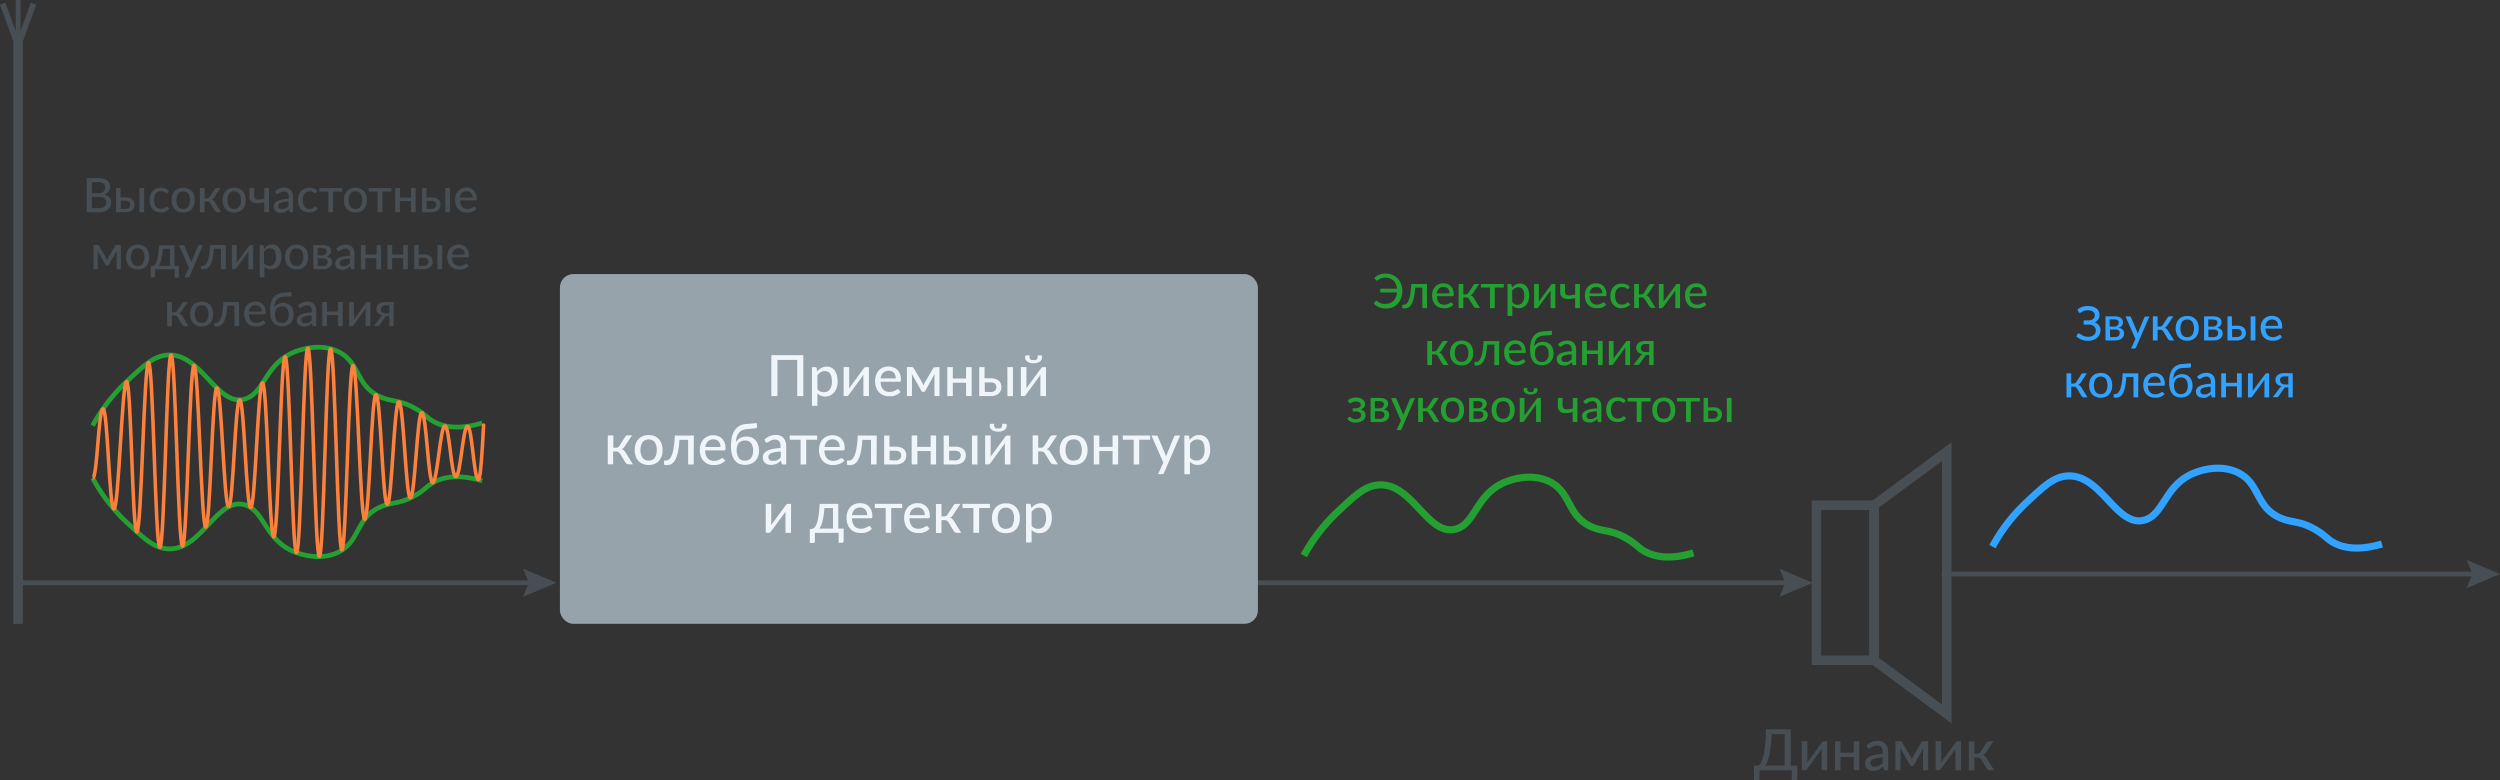 <?xml version="1.0" encoding="UTF-8"?>
<svg xmlns="http://www.w3.org/2000/svg" viewBox="0 0 526.51 164.3">
  <rect x="0" y="0" width="526.51" height="164.3" fill="#333333" stroke="none"/>
  <defs>
    <style>.cls-1,.cls-10,.cls-12,.cls-3,.cls-4,.cls-5,.cls-6{fill:none;stroke-miterlimit:10;}.cls-1,.cls-3{stroke:#474f54;}.cls-2{fill:#474f54;}.cls-3{stroke-width:2px;}.cls-10,.cls-4{stroke:#24a032;}.cls-5,.cls-6{stroke:#fc813d;stroke-width:0.75px;}.cls-6{stroke-linecap:round;}.cls-7{fill:#96a3aa;}.cls-8{fill:#eff5f9;}.cls-9{fill:#24a032;}.cls-10,.cls-12{stroke-width:1.5px;}.cls-11{fill:#31a2ff;}.cls-12{stroke:#31a2ff;}</style>
  </defs>
  <g id="Слой_2" data-name="Слой 2">
    <g id="Слой_1-2" data-name="Слой 1">
      <line class="cls-1" x1="377" y1="122.73" x2="264.21" y2="122.73"></line>
      <polygon class="cls-2" points="374.75 119.77 376.01 122.73 374.75 125.69 381.78 122.73 374.75 119.77"></polygon>
      <line class="cls-3" x1="3.82" y1="131.38" x2="3.82" y2="8.83"></line>
      <polygon class="cls-2" points="0 0.98 1.13 0.57 3.82 7.96 6.5 0.57 7.63 0.98 3.82 11.46 0 0.98"></polygon>
      <line class="cls-1" x1="3.82" x2="3.82" y2="8.83"></line>
      <path class="cls-2" d="M20.62,37.51a4.82,4.82,0,0,1,1.16.13,2.33,2.33,0,0,1,.79.38,1.46,1.46,0,0,1,.46.59,2,2,0,0,1,.14.79,1.42,1.42,0,0,1-.08.5,1.4,1.4,0,0,1-.24.45,1.69,1.69,0,0,1-.42.37,2.15,2.15,0,0,1-.59.27c1.05.21,1.57.76,1.57,1.64a2.07,2.07,0,0,1-.17.84,1.75,1.75,0,0,1-.5.65,2.25,2.25,0,0,1-.8.42,3.52,3.52,0,0,1-1.08.15H18.28V37.51Zm-1.28.84V40.7h1.23a1.83,1.83,0,0,0,1.17-.32,1.07,1.07,0,0,0,.38-.86,1,1,0,0,0-.37-.89,1.83,1.83,0,0,0-1.13-.28Zm1.5,5.5a2.07,2.07,0,0,0,.7-.1,1.25,1.25,0,0,0,.47-.26.93.93,0,0,0,.26-.39,1.35,1.35,0,0,0,.09-.5,1,1,0,0,0-.37-.84,1.82,1.82,0,0,0-1.15-.31h-1.5v2.4Z"></path>
      <path class="cls-2" d="M26.44,41.57a2.77,2.77,0,0,1,.88.13,1.76,1.76,0,0,1,.59.34,1.28,1.28,0,0,1,.31.49,1.65,1.65,0,0,1,.1.58,1.69,1.69,0,0,1-.12.64,1.36,1.36,0,0,1-.36.5,1.88,1.88,0,0,1-.59.33,2.46,2.46,0,0,1-.8.11h-2V39.61h.93v2Zm0,2.41a1.06,1.06,0,0,0,.75-.24.81.81,0,0,0,.25-.62,1.13,1.13,0,0,0-.05-.32.8.8,0,0,0-.18-.27,1,1,0,0,0-.31-.18,1.61,1.61,0,0,0-.47-.07h-1V44Zm3.92-4.37v5.08h-1V39.61Z"></path>
      <path class="cls-2" d="M35.29,40.56l-.08.09a.22.22,0,0,1-.13,0,.28.28,0,0,1-.16-.07l-.22-.13a1.92,1.92,0,0,0-.32-.14,1.58,1.58,0,0,0-.47-.06,1.39,1.39,0,0,0-.63.13,1.28,1.28,0,0,0-.46.37,1.84,1.84,0,0,0-.28.58,3.1,3.1,0,0,0-.09.78,2.71,2.71,0,0,0,.1.79,1.9,1.9,0,0,0,.28.59,1.28,1.28,0,0,0,.45.36,1.45,1.45,0,0,0,.59.12,1.49,1.49,0,0,0,.52-.08,1.53,1.53,0,0,0,.34-.17L35,43.6a.29.29,0,0,1,.18-.08.22.22,0,0,1,.19.09l.28.36a2.19,2.19,0,0,1-.39.36,1.77,1.77,0,0,1-.47.25,2.73,2.73,0,0,1-.51.14,3.27,3.27,0,0,1-.54,0,2.21,2.21,0,0,1-.89-.17,2.11,2.11,0,0,1-.71-.51,2.37,2.37,0,0,1-.48-.82,3.23,3.23,0,0,1-.18-1.11,3.5,3.5,0,0,1,.16-1,2.29,2.29,0,0,1,.47-.82,2.09,2.09,0,0,1,.75-.55,2.59,2.59,0,0,1,1-.2,2.35,2.35,0,0,1,1.7.67Z"></path>
      <path class="cls-2" d="M38.59,39.53a2.77,2.77,0,0,1,1,.19,2.06,2.06,0,0,1,.77.52,2.35,2.35,0,0,1,.48.83,3.52,3.52,0,0,1,0,2.16,2.27,2.27,0,0,1-.48.83,2.06,2.06,0,0,1-.77.52,2.76,2.76,0,0,1-1,.18,2.71,2.71,0,0,1-1-.18,2.18,2.18,0,0,1-.78-.52,2.43,2.43,0,0,1-.49-.83,3.52,3.52,0,0,1,0-2.16,2.53,2.53,0,0,1,.49-.83,2.18,2.18,0,0,1,.78-.52A2.71,2.71,0,0,1,38.59,39.53Zm0,4.47a1.26,1.26,0,0,0,1.08-.48,2.84,2.84,0,0,0,0-2.73,1.44,1.44,0,0,0-2.16,0,2.77,2.77,0,0,0,0,2.73A1.26,1.26,0,0,0,38.59,44Z"></path>
      <path class="cls-2" d="M45.19,39.88a.61.61,0,0,1,.2-.19.5.5,0,0,1,.26-.08h.77l-1.29,1.92a1.35,1.35,0,0,1-.25.31.78.78,0,0,1-.32.19,1.22,1.22,0,0,1,.41.21,1.26,1.26,0,0,1,.29.35l1.3,2.1h-.68a.75.75,0,0,1-.4-.08.78.78,0,0,1-.25-.26l-.93-1.53a.78.78,0,0,0-.28-.29.87.87,0,0,0-.4-.09h-.53V44.7h-1V39.61h1v2.17h.46a.68.68,0,0,0,.36-.08.75.75,0,0,0,.25-.25Z"></path>
      <path class="cls-2" d="M49.33,39.53a2.71,2.71,0,0,1,1,.19,2.06,2.06,0,0,1,.77.52,2.37,2.37,0,0,1,.49.83,3.52,3.52,0,0,1,0,2.16,2.29,2.29,0,0,1-.49.83,2.06,2.06,0,0,1-.77.52,3,3,0,0,1-2,0,2.06,2.06,0,0,1-.77-.52,2.29,2.29,0,0,1-.49-.83,3.33,3.33,0,0,1,0-2.16,2.37,2.37,0,0,1,.49-.83,2.06,2.06,0,0,1,.77-.52A2.73,2.73,0,0,1,49.33,39.53Zm0,4.47a1.23,1.23,0,0,0,1.07-.48,2.77,2.77,0,0,0,0-2.73,1.21,1.21,0,0,0-1.07-.49,1.25,1.25,0,0,0-1.09.49,2.77,2.77,0,0,0,0,2.73A1.27,1.27,0,0,0,49.33,44Z"></path>
      <path class="cls-2" d="M56.66,39.61v5.08h-1V42.58a7.55,7.55,0,0,1-1.23.21,2.77,2.77,0,0,1-1-.1,1.27,1.27,0,0,1-.67-.48,1.55,1.55,0,0,1-.24-.92V39.61h1v1.53a1,1,0,0,0,.13.56.69.69,0,0,0,.41.29,1.74,1.74,0,0,0,.67,0,6.67,6.67,0,0,0,.94-.15V39.61Z"></path>
      <path class="cls-2" d="M57.9,40.32a2.85,2.85,0,0,1,.93-.6,2.94,2.94,0,0,1,1.09-.2,2.07,2.07,0,0,1,.77.14,1.63,1.63,0,0,1,.56.4,1.6,1.6,0,0,1,.35.61,2.45,2.45,0,0,1,.12.78v3.24h-.44a.46.46,0,0,1-.22,0,.32.32,0,0,1-.12-.18l-.1-.45a3.66,3.66,0,0,1-.39.32,3.14,3.14,0,0,1-.39.24,2.15,2.15,0,0,1-.45.14,2.09,2.09,0,0,1-.52.05,1.73,1.73,0,0,1-.56-.08,1.29,1.29,0,0,1-.46-.25,1,1,0,0,1-.3-.43,1.35,1.35,0,0,1-.12-.59,1.14,1.14,0,0,1,.17-.58,1.43,1.43,0,0,1,.53-.5,3.72,3.72,0,0,1,1-.36,7.9,7.9,0,0,1,1.45-.16v-.37a1.32,1.32,0,0,0-.24-.86.89.89,0,0,0-.72-.28,1.71,1.71,0,0,0-.54.08,1.59,1.59,0,0,0-.37.18l-.28.17a.38.38,0,0,1-.24.08.23.23,0,0,1-.17,0,.49.49,0,0,1-.12-.13Zm2.86,2.12a6.88,6.88,0,0,0-1,.09,2.86,2.86,0,0,0-.67.19,1,1,0,0,0-.38.29.66.66,0,0,0-.11.36.81.81,0,0,0,.06.33.62.62,0,0,0,.17.22.75.75,0,0,0,.25.13,1.12,1.12,0,0,0,.32,0A1.7,1.7,0,0,0,59.8,44a1.8,1.8,0,0,0,.35-.12,2.2,2.2,0,0,0,.32-.21,2.44,2.44,0,0,0,.29-.27Z"></path>
      <path class="cls-2" d="M66.59,40.56a.38.38,0,0,1-.09.09.21.21,0,0,1-.12,0,.34.34,0,0,1-.17-.07L66,40.49a1.61,1.61,0,0,0-.32-.14,1.51,1.51,0,0,0-.46-.06,1.47,1.47,0,0,0-.64.13,1.24,1.24,0,0,0-.45.37,1.49,1.49,0,0,0-.28.58,3.13,3.13,0,0,0,0,1.57,1.91,1.91,0,0,0,.29.59,1.13,1.13,0,0,0,.45.36,1.41,1.41,0,0,0,.59.12,1.46,1.46,0,0,0,.86-.25l.22-.16a.31.31,0,0,1,.19-.08.2.2,0,0,1,.18.09l.28.36a1.67,1.67,0,0,1-.39.36,1.72,1.72,0,0,1-.46.25,3,3,0,0,1-.51.14,3.31,3.31,0,0,1-.55,0,2.16,2.16,0,0,1-.88-.17,2.05,2.05,0,0,1-.72-.51,2.54,2.54,0,0,1-.48-.82,3.5,3.5,0,0,1-.17-1.11,3.21,3.21,0,0,1,.16-1,2.27,2.27,0,0,1,.46-.82,2.22,2.22,0,0,1,.76-.55,2.56,2.56,0,0,1,1-.2,2.42,2.42,0,0,1,1,.18,2.45,2.45,0,0,1,.74.49Z"></path>
      <path class="cls-2" d="M72.07,40.35H70.15v4.34h-1V40.35H67.26v-.74h4.81Z"></path>
      <path class="cls-2" d="M74.86,39.53a2.71,2.71,0,0,1,1,.19,2.06,2.06,0,0,1,.77.52,2.37,2.37,0,0,1,.49.83,3.52,3.52,0,0,1,0,2.16,2.29,2.29,0,0,1-.49.83,2.06,2.06,0,0,1-.77.52,3,3,0,0,1-2,0,2.06,2.06,0,0,1-.77-.52,2.29,2.29,0,0,1-.49-.83,3.33,3.33,0,0,1,0-2.16,2.37,2.37,0,0,1,.49-.83,2.06,2.06,0,0,1,.77-.52A2.73,2.73,0,0,1,74.86,39.53Zm0,4.47a1.23,1.23,0,0,0,1.07-.48,2.77,2.77,0,0,0,0-2.73,1.21,1.21,0,0,0-1.07-.49,1.25,1.25,0,0,0-1.09.49,2.77,2.77,0,0,0,0,2.73A1.27,1.27,0,0,0,74.86,44Z"></path>
      <path class="cls-2" d="M82.45,40.35H80.53v4.34h-1V40.35H77.64v-.74h4.81Z"></path>
      <path class="cls-2" d="M87.54,39.61v5.08h-1V42.35H84.24v2.34h-1V39.61h1v2h2.32v-2Z"></path>
      <path class="cls-2" d="M90.87,41.57a2.84,2.84,0,0,1,.89.13,1.62,1.62,0,0,1,.58.34,1.19,1.19,0,0,1,.32.49,1.65,1.65,0,0,1,.1.58,1.69,1.69,0,0,1-.12.64,1.52,1.52,0,0,1-.37.5,1.72,1.72,0,0,1-.58.33,2.5,2.5,0,0,1-.8.11h-2V39.61h.93v2Zm0,2.41a1.06,1.06,0,0,0,.75-.24.81.81,0,0,0,.25-.62.87.87,0,0,0-.06-.32.65.65,0,0,0-.17-.27,1.15,1.15,0,0,0-.31-.18,1.62,1.62,0,0,0-.48-.07h-1V44Zm3.91-4.37v5.08h-1V39.61Z"></path>
      <path class="cls-2" d="M100.34,44a1.77,1.77,0,0,1-.41.36,2.6,2.6,0,0,1-.5.25,3.41,3.41,0,0,1-.55.14,3.52,3.52,0,0,1-.56,0,2.57,2.57,0,0,1-1-.17,2.06,2.06,0,0,1-.77-.52,2.33,2.33,0,0,1-.51-.85,3.26,3.26,0,0,1-.19-1.17,2.94,2.94,0,0,1,.17-1,2.56,2.56,0,0,1,.47-.8,2.37,2.37,0,0,1,.75-.53,2.48,2.48,0,0,1,1-.2,2.39,2.39,0,0,1,.86.16,2,2,0,0,1,.68.44,2.05,2.05,0,0,1,.45.71,2.94,2.94,0,0,1,.16,1,.69.69,0,0,1,0,.31.21.21,0,0,1-.19.07H96.85A3,3,0,0,0,97,43a1.79,1.79,0,0,0,.32.56,1.29,1.29,0,0,0,.48.33,1.61,1.61,0,0,0,.63.11,1.86,1.86,0,0,0,.56-.07,2.34,2.34,0,0,0,.41-.16,3.22,3.22,0,0,0,.29-.17.4.4,0,0,1,.21-.07.2.2,0,0,1,.18.09Zm-.8-2.38a1.91,1.91,0,0,0-.08-.54,1.27,1.27,0,0,0-.25-.42,1,1,0,0,0-.39-.28,1.25,1.25,0,0,0-.53-.1,1.3,1.3,0,0,0-1,.35,1.69,1.69,0,0,0-.45,1Z"></path>
      <path class="cls-2" d="M25.45,51.6v5.09h-.89V53.46c0-.1,0-.21,0-.34s0-.24.05-.35l-1.7,3a.26.26,0,0,1-.11.14.29.29,0,0,1-.16,0h-.12a.32.32,0,0,1-.16,0,.33.33,0,0,1-.12-.14l-1.72-3a3.48,3.48,0,0,1,.05.36c0,.13,0,.24,0,.34v3.23h-.88V51.6h.79a.48.48,0,0,1,.2,0,.37.37,0,0,1,.17.18l1.49,2.51.12.25.1.27.1-.27.12-.25,1.47-2.51a.33.33,0,0,1,.17-.18.45.45,0,0,1,.2,0Z"></path>
      <path class="cls-2" d="M29,51.53a2.71,2.71,0,0,1,1,.19,2.06,2.06,0,0,1,.77.52,2.37,2.37,0,0,1,.49.83,3.52,3.52,0,0,1,0,2.16,2.29,2.29,0,0,1-.49.83,2.06,2.06,0,0,1-.77.52,3,3,0,0,1-2,0,2.06,2.06,0,0,1-.77-.52,2.29,2.29,0,0,1-.49-.83,3.33,3.33,0,0,1,0-2.16,2.37,2.37,0,0,1,.49-.83,2.06,2.06,0,0,1,.77-.52A2.73,2.73,0,0,1,29,51.53ZM29,56a1.23,1.23,0,0,0,1.07-.48,2.77,2.77,0,0,0,0-2.73A1.21,1.21,0,0,0,29,52.3a1.25,1.25,0,0,0-1.09.49,2.84,2.84,0,0,0,0,2.73A1.27,1.27,0,0,0,29,56Z"></path>
      <path class="cls-2" d="M37.67,56v2.18a.31.31,0,0,1-.07.22.3.3,0,0,1-.21.08h-.6V56.69H32.64v1.46a.26.26,0,0,1-.07.19.23.23,0,0,1-.2.09h-.62V56h.16a1,1,0,0,0,.35,0,.91.91,0,0,0,.33-.22,1.82,1.82,0,0,0,.29-.47,3.93,3.93,0,0,0,.26-.78,11,11,0,0,0,.2-1.18c.06-.47.1-1,.13-1.67h3.27V56ZM35.8,56v-3.6H34.28c0,.49-.08.93-.14,1.32a9.41,9.41,0,0,1-.19,1,6,6,0,0,1-.25.75,2.37,2.37,0,0,1-.29.51Z"></path>
      <path class="cls-2" d="M42.75,51.61l-2.82,6.56a.43.43,0,0,1-.12.17.34.34,0,0,1-.22.06h-.73l.93-2-2.08-4.76h.85a.27.27,0,0,1,.19.06.33.33,0,0,1,.1.14l1.29,3a2.09,2.09,0,0,1,.08.23,1.12,1.12,0,0,1,.06.23l.08-.23c0-.08,0-.16.08-.24l1.25-3a.3.3,0,0,1,.11-.14.27.27,0,0,1,.17-.06Z"></path>
      <path class="cls-2" d="M47.54,56.69h-1V52.38H45.05A15.92,15.92,0,0,1,44.87,54a7.83,7.83,0,0,1-.29,1.18,3.06,3.06,0,0,1-.38.79,1.82,1.82,0,0,1-.44.47,1.33,1.33,0,0,1-.48.23,2,2,0,0,1-.49,0q-.45,0-.45-.15V56h.27a1,1,0,0,0,.34-.06.86.86,0,0,0,.34-.22,1.83,1.83,0,0,0,.32-.47,3.78,3.78,0,0,0,.27-.79,8.54,8.54,0,0,0,.22-1.19c.06-.46.11-1,.14-1.66h3.3Z"></path>
      <path class="cls-2" d="M53.32,51.61v5.08h-1V53.37a1.77,1.77,0,0,1,0-.22l0-.25-.1.2a.62.62,0,0,1-.1.16l-2.33,3.19a.8.8,0,0,1-.15.17.3.3,0,0,1-.2.08h-.59V51.61h1v3.33a1.7,1.7,0,0,1,0,.22,1,1,0,0,1,0,.24,3.34,3.34,0,0,1,.2-.35l2.33-3.19a1.14,1.14,0,0,1,.15-.17.32.32,0,0,1,.21-.08Z"></path>
      <path class="cls-2" d="M55.61,52.37A3.64,3.64,0,0,1,56,52a1.7,1.7,0,0,1,.39-.27,1.77,1.77,0,0,1,.45-.18,2.1,2.1,0,0,1,.51-.06,1.86,1.86,0,0,1,.79.17,1.68,1.68,0,0,1,.6.5,2.54,2.54,0,0,1,.39.81,4.25,4.25,0,0,1,.13,1.12,3.51,3.51,0,0,1-.15,1.05,2.61,2.61,0,0,1-.43.83,2,2,0,0,1-1.61.76,1.87,1.87,0,0,1-.78-.15,1.83,1.83,0,0,1-.58-.42V58.4h-1V51.61h.59a.23.23,0,0,1,.25.2Zm0,3.07a1.32,1.32,0,0,0,.52.44,1.38,1.38,0,0,0,.62.13,1.24,1.24,0,0,0,1-.48,2.33,2.33,0,0,0,.36-1.41,3.38,3.38,0,0,0-.08-.83,1.44,1.44,0,0,0-.24-.56.94.94,0,0,0-.39-.32,1.21,1.21,0,0,0-.52-.1,1.32,1.32,0,0,0-.73.19,2.25,2.25,0,0,0-.58.54Z"></path>
      <path class="cls-2" d="M62.47,51.53a2.71,2.71,0,0,1,1,.19,2.06,2.06,0,0,1,.77.52,2.37,2.37,0,0,1,.49.83,3.52,3.52,0,0,1,0,2.16,2.29,2.29,0,0,1-.49.83,2.06,2.06,0,0,1-.77.52,3,3,0,0,1-2,0,2.06,2.06,0,0,1-.77-.52,2.29,2.29,0,0,1-.49-.83,3.33,3.33,0,0,1,0-2.16,2.37,2.37,0,0,1,.49-.83,2.06,2.06,0,0,1,.77-.52A2.73,2.73,0,0,1,62.47,51.53Zm0,4.47a1.23,1.23,0,0,0,1.07-.48,2.77,2.77,0,0,0,0-2.73,1.21,1.21,0,0,0-1.07-.49,1.25,1.25,0,0,0-1.09.49,2.77,2.77,0,0,0,0,2.73A1.27,1.27,0,0,0,62.47,56Z"></path>
      <path class="cls-2" d="M67.89,51.61a3.2,3.2,0,0,1,.81.1,1.7,1.7,0,0,1,.56.25,1,1,0,0,1,.32.39,1.07,1.07,0,0,1,.1.47,1.39,1.39,0,0,1,0,.35,1,1,0,0,1-.16.34,1.17,1.17,0,0,1-.29.3,1.51,1.51,0,0,1-.48.21,1.68,1.68,0,0,1,.87.4,1,1,0,0,1,.31.79,1.3,1.3,0,0,1-.56,1.12,1.89,1.89,0,0,1-.61.27,2.55,2.55,0,0,1-.74.09H66V51.61Zm-1,.65v1.53h.94a1.23,1.23,0,0,0,.39-.06,1,1,0,0,0,.3-.17.75.75,0,0,0,.27-.59.75.75,0,0,0,0-.26.87.87,0,0,0-.16-.23,1.06,1.06,0,0,0-.3-.16,1.51,1.51,0,0,0-.46-.06ZM68,56a1.14,1.14,0,0,0,.75-.22.85.85,0,0,0,.22-.91.53.53,0,0,0-.17-.25.82.82,0,0,0-.31-.16,1.65,1.65,0,0,0-.48-.06H66.92V56Z"></path>
      <path class="cls-2" d="M70.84,52.32a2.85,2.85,0,0,1,.93-.6,2.94,2.94,0,0,1,1.09-.2,2.07,2.07,0,0,1,.77.14,1.63,1.63,0,0,1,.56.4,1.6,1.6,0,0,1,.35.61,2.45,2.45,0,0,1,.12.78v3.24h-.44a.46.46,0,0,1-.22,0,.32.32,0,0,1-.12-.18l-.1-.45a3.66,3.66,0,0,1-.39.32,3.14,3.14,0,0,1-.39.24,2.15,2.15,0,0,1-.45.14,2.09,2.09,0,0,1-.52.05,1.73,1.73,0,0,1-.56-.08,1.29,1.29,0,0,1-.46-.25,1,1,0,0,1-.3-.43,1.35,1.35,0,0,1-.12-.59,1.14,1.14,0,0,1,.17-.58,1.43,1.43,0,0,1,.53-.5,3.72,3.72,0,0,1,1-.36,7.9,7.9,0,0,1,1.45-.16v-.37a1.32,1.32,0,0,0-.24-.86.91.91,0,0,0-.72-.28,1.66,1.66,0,0,0-.54.08,1.59,1.59,0,0,0-.37.18l-.28.17a.38.38,0,0,1-.24.08.23.23,0,0,1-.17,0,.49.49,0,0,1-.12-.13Zm2.86,2.12a6.88,6.88,0,0,0-1,.09,2.86,2.86,0,0,0-.67.19.91.91,0,0,0-.38.29.66.66,0,0,0-.11.36.81.81,0,0,0,.06.33.62.62,0,0,0,.17.22.75.75,0,0,0,.25.13,1.08,1.08,0,0,0,.32,0,1.7,1.7,0,0,0,.41-.05,1.8,1.8,0,0,0,.35-.12,2.2,2.2,0,0,0,.32-.21,2.44,2.44,0,0,0,.29-.27Z"></path>
      <path class="cls-2" d="M80.25,51.61v5.08h-1V54.35H76.94v2.34H76V51.61h1v2h2.33v-2Z"></path>
      <path class="cls-2" d="M85.89,51.61v5.08h-1V54.35H82.59v2.34h-1V51.61h1v2h2.32v-2Z"></path>
      <path class="cls-2" d="M89.22,53.57a2.84,2.84,0,0,1,.89.13,1.62,1.62,0,0,1,.58.34,1.3,1.3,0,0,1,.32.49,1.65,1.65,0,0,1,.1.58,1.53,1.53,0,0,1-.13.64,1.36,1.36,0,0,1-.36.5,1.72,1.72,0,0,1-.58.33,2.5,2.5,0,0,1-.8.11h-2V51.61h.93v2Zm0,2.41a1.06,1.06,0,0,0,.75-.24.85.85,0,0,0,.25-.62.87.87,0,0,0-.06-.32.65.65,0,0,0-.17-.27,1.07,1.07,0,0,0-.32-.18,1.5,1.5,0,0,0-.47-.07h-1V56Zm3.91-4.37v5.08h-1V51.61Z"></path>
      <path class="cls-2" d="M98.69,56a2,2,0,0,1-.41.36,2.6,2.6,0,0,1-.5.25,3.41,3.41,0,0,1-.55.14,3.52,3.52,0,0,1-.56,0,2.57,2.57,0,0,1-1-.17,2.18,2.18,0,0,1-.78-.52,2.64,2.64,0,0,1-.51-.85,3.51,3.51,0,0,1-.18-1.17,2.94,2.94,0,0,1,.17-1,2.38,2.38,0,0,1,.47-.8,2.26,2.26,0,0,1,.75-.53,2.48,2.48,0,0,1,1-.2,2.39,2.39,0,0,1,.86.16,2,2,0,0,1,.68.44,1.9,1.9,0,0,1,.44.71,2.7,2.7,0,0,1,.17,1,.69.69,0,0,1,0,.31.22.22,0,0,1-.19.07H95.2a2.68,2.68,0,0,0,.13.8,1.61,1.61,0,0,0,.32.56,1.22,1.22,0,0,0,.48.33,1.61,1.61,0,0,0,.63.11,1.91,1.91,0,0,0,.56-.07,2.7,2.7,0,0,0,.41-.16l.29-.17a.4.4,0,0,1,.21-.07.2.2,0,0,1,.18.09Zm-.8-2.38a1.61,1.61,0,0,0-.09-.54,1.1,1.1,0,0,0-.24-.42,1,1,0,0,0-.39-.28,1.25,1.25,0,0,0-.53-.1,1.34,1.34,0,0,0-1,.35,1.75,1.75,0,0,0-.44,1Z"></path>
      <path class="cls-2" d="M38.34,63.88a.52.52,0,0,1,.2-.19.5.5,0,0,1,.26-.08h.77l-1.29,1.92a1.35,1.35,0,0,1-.25.31.78.78,0,0,1-.32.19,1.22,1.22,0,0,1,.41.21,1.26,1.26,0,0,1,.29.35l1.3,2.1H39a.75.75,0,0,1-.4-.08.78.78,0,0,1-.25-.26l-.93-1.53a.74.74,0,0,0-.29-.29.8.8,0,0,0-.39-.09h-.53V68.7h-1V63.61h1v2.17h.46a.68.68,0,0,0,.36-.08.75.75,0,0,0,.25-.25Z"></path>
      <path class="cls-2" d="M42.48,63.53a2.71,2.71,0,0,1,1,.19,2.06,2.06,0,0,1,.77.52,2.53,2.53,0,0,1,.49.83,3.52,3.52,0,0,1,0,2.16,2.43,2.43,0,0,1-.49.83,2.06,2.06,0,0,1-.77.52,3,3,0,0,1-2,0,2.06,2.06,0,0,1-.77-.52,2.3,2.3,0,0,1-.5-.83,3.52,3.52,0,0,1,0-2.16,2.39,2.39,0,0,1,.5-.83,2.06,2.06,0,0,1,.77-.52A2.73,2.73,0,0,1,42.48,63.53Zm0,4.47a1.23,1.23,0,0,0,1.07-.48,2.77,2.77,0,0,0,0-2.73,1.21,1.21,0,0,0-1.07-.49,1.25,1.25,0,0,0-1.09.49,2.77,2.77,0,0,0,0,2.73A1.27,1.27,0,0,0,42.48,68Z"></path>
      <path class="cls-2" d="M50.37,68.69h-1V64.38H47.88A15.92,15.92,0,0,1,47.7,66a6.78,6.78,0,0,1-.29,1.18A3.06,3.06,0,0,1,47,68a1.67,1.67,0,0,1-.44.47,1.37,1.37,0,0,1-.47.23,2.09,2.09,0,0,1-.49.05c-.31,0-.46-.05-.46-.15V68h.27a1,1,0,0,0,.34-.06.86.86,0,0,0,.34-.22,1.61,1.61,0,0,0,.32-.47,4.39,4.39,0,0,0,.28-.79,10.56,10.56,0,0,0,.21-1.19c.06-.46.11-1,.14-1.66h3.3Z"></path>
      <path class="cls-2" d="M55.91,68a2,2,0,0,1-.41.36,2.6,2.6,0,0,1-.5.25,3.41,3.41,0,0,1-.55.14,3.52,3.52,0,0,1-.56,0,2.57,2.57,0,0,1-1-.17,2.18,2.18,0,0,1-.78-.52,2.64,2.64,0,0,1-.51-.85,3.51,3.51,0,0,1-.18-1.17,2.94,2.94,0,0,1,.17-1,2.38,2.38,0,0,1,.47-.8,2.17,2.17,0,0,1,.75-.53,2.48,2.48,0,0,1,1-.2,2.39,2.39,0,0,1,.86.16,2,2,0,0,1,.68.44,1.9,1.9,0,0,1,.44.71,2.7,2.7,0,0,1,.17,1,.69.69,0,0,1-.05.31.22.22,0,0,1-.19.07H52.42a2.68,2.68,0,0,0,.13.8,1.61,1.61,0,0,0,.32.56,1.22,1.22,0,0,0,.48.33A1.61,1.61,0,0,0,54,68a1.91,1.91,0,0,0,.56-.07,2.7,2.7,0,0,0,.41-.16l.29-.17a.4.4,0,0,1,.21-.07.2.2,0,0,1,.18.09Zm-.8-2.38a1.61,1.61,0,0,0-.09-.54,1.1,1.1,0,0,0-.24-.42,1.21,1.21,0,0,0-.39-.28,1.25,1.25,0,0,0-.53-.1,1.34,1.34,0,0,0-1,.35,1.75,1.75,0,0,0-.44,1Z"></path>
      <path class="cls-2" d="M59.7,62.49a2.41,2.41,0,0,0-.86.22,1.78,1.78,0,0,0-.59.46,2.24,2.24,0,0,0-.35.71,3.55,3.55,0,0,0-.14.91,2,2,0,0,1,.31-.41,2.23,2.23,0,0,1,1-.52,2.9,2.9,0,0,1,.6-.07,2.21,2.21,0,0,1,.91.18,1.94,1.94,0,0,1,.69.51,2.27,2.27,0,0,1,.43.78,3.31,3.31,0,0,1,.15,1,3,3,0,0,1-.17,1,2.43,2.43,0,0,1-.5.78,2.18,2.18,0,0,1-.78.5,2.71,2.71,0,0,1-1,.17,2.57,2.57,0,0,1-1-.17A1.8,1.8,0,0,1,57.6,68a2.84,2.84,0,0,1-.52-1,5.9,5.9,0,0,1-.18-1.57A7.41,7.41,0,0,1,57,64a3.42,3.42,0,0,1,.47-1.17,2.51,2.51,0,0,1,.84-.81,3,3,0,0,1,1.27-.36l1.81-.15,0,.51a.38.38,0,0,1,0,.28.24.24,0,0,1-.23.12ZM59.35,68a1.29,1.29,0,0,0,1.09-.46,2.05,2.05,0,0,0,.36-1.3A2.13,2.13,0,0,0,60.45,65a1.26,1.26,0,0,0-1.06-.47,1.75,1.75,0,0,0-.62.11,1.23,1.23,0,0,0-.46.32,1.26,1.26,0,0,0-.29.52,2.15,2.15,0,0,0-.1.7,2.31,2.31,0,0,0,.36,1.38A1.24,1.24,0,0,0,59.35,68Z"></path>
      <path class="cls-2" d="M62.77,64.32a2.81,2.81,0,0,1,.92-.6,3,3,0,0,1,1.1-.2,2.07,2.07,0,0,1,.77.14,1.63,1.63,0,0,1,.56.4,1.6,1.6,0,0,1,.35.61,2.45,2.45,0,0,1,.12.78v3.24h-.44a.43.43,0,0,1-.22,0,.32.32,0,0,1-.12-.18l-.1-.45a3.66,3.66,0,0,1-.39.32,2.65,2.65,0,0,1-.4.24,1.89,1.89,0,0,1-.44.14,2.09,2.09,0,0,1-.52,0,1.69,1.69,0,0,1-.56-.08,1.21,1.21,0,0,1-.46-.25,1.16,1.16,0,0,1-.31-.43,1.51,1.51,0,0,1-.11-.59,1.24,1.24,0,0,1,.16-.58,1.61,1.61,0,0,1,.53-.5,4,4,0,0,1,1-.36,8,8,0,0,1,1.46-.16v-.37a1.32,1.32,0,0,0-.24-.86.91.91,0,0,0-.72-.28,1.62,1.62,0,0,0-.54.08,1.68,1.68,0,0,0-.38.18l-.27.17a.38.38,0,0,1-.24.08.27.27,0,0,1-.18,0,.69.69,0,0,1-.11-.13Zm2.86,2.12a6.88,6.88,0,0,0-1,.09,2.73,2.73,0,0,0-.67.19.91.91,0,0,0-.38.29.66.66,0,0,0-.11.36.81.81,0,0,0,.06.33.62.62,0,0,0,.17.22.66.66,0,0,0,.25.13,1.08,1.08,0,0,0,.32,0,1.77,1.77,0,0,0,.41,0,2.06,2.06,0,0,0,.35-.12,2.2,2.2,0,0,0,.32-.21,2.44,2.44,0,0,0,.29-.27Z"></path>
      <path class="cls-2" d="M72.18,63.61v5.08h-1V66.35H68.87v2.34h-1V63.61h1v2H71.2v-2Z"></path>
      <path class="cls-2" d="M78,63.61v5.08H77V65.37a1.77,1.77,0,0,1,0-.22l0-.25a1.24,1.24,0,0,1-.1.2,1.14,1.14,0,0,1-.09.16l-2.34,3.19a.75.75,0,0,1-.14.17.32.32,0,0,1-.21.08h-.59V63.61h1v3.33c0,.07,0,.14,0,.22l0,.24a2.21,2.21,0,0,1,.19-.35L77,63.86a.7.7,0,0,1,.14-.17.37.37,0,0,1,.21-.08Z"></path>
      <path class="cls-2" d="M82.91,63.61v5.08H82V66.58h-.34l-.24,0-.17.07a.57.57,0,0,0-.11.11.71.71,0,0,0-.1.14l-1,1.43a1,1,0,0,1-.1.15.69.69,0,0,1-.13.11.38.38,0,0,1-.16.06.82.82,0,0,1-.23,0h-.67l1.42-1.88a1,1,0,0,1,.51-.43A1.92,1.92,0,0,1,80,66.2a1.53,1.53,0,0,1-.42-.31,1.15,1.15,0,0,1-.24-.39,1.26,1.26,0,0,1-.08-.43,1.4,1.4,0,0,1,.11-.53,1.34,1.34,0,0,1,.33-.47,2,2,0,0,1,.6-.33,2.77,2.77,0,0,1,.88-.13ZM82,66v-1.7h-.8a1.19,1.19,0,0,0-.46.08.75.75,0,0,0-.3.2.72.72,0,0,0-.16.28,1,1,0,0,0-.05.3.75.75,0,0,0,.29.62,1.21,1.21,0,0,0,.77.22Z"></path>
      <line class="cls-1" x1="112.4" y1="122.73" x2="4.19" y2="122.73"></line>
      <polygon class="cls-2" points="110.15 119.77 111.41 122.73 110.15 125.69 117.17 122.73 110.15 119.77"></polygon>
      <path class="cls-4" d="M19.51,100.69A36.93,36.93,0,0,0,26.67,110c3.7,3.46,5.72,5.36,8.53,5.58,7.06.56,10.27-10.5,16-9.35,4.57.92,4.45,7.77,11.28,10.18.82.28,4.81,1.69,8.53,0,4.9-2.23,3.81-7.3,9.08-9.63,2.53-1.13,4-.52,7.43-2.48,2.1-1.21,2.37-1.94,3.85-2.75,1.86-1,5-1.82,10.18-.28"></path>
      <path class="cls-4" d="M19.51,89.64a36.93,36.93,0,0,1,7.16-9.28c3.7-3.46,5.72-5.36,8.53-5.58,7.06-.56,10.27,10.5,16,9.35,4.57-.92,4.45-7.77,11.28-10.18.82-.29,4.81-1.69,8.53,0,4.9,2.23,3.81,7.29,9.08,9.63,2.53,1.13,4,.52,7.43,2.48,2.1,1.21,2.37,1.94,3.85,2.75,1.86,1,5,1.82,10.18.28"></path>
      <path class="cls-5" d="M19.51,100.69c1,0,1.21-14.58,2.19-14.58S23,107.19,24,107.19s1.69-26.83,2.66-26.83S27.86,112,28.83,112s1.49-35.63,2.46-35.63,1.41,38.91,2.38,38.91"></path>
      <path class="cls-5" d="M33.67,115.25c1,0,1.39-40.48,2.36-40.48S37.47,115,38.44,115s1.45-38.06,2.42-38.06S42.36,111,43.33,111s1.38-29.31,2.35-29.31,1.49,25,2.46,25"></path>
      <path class="cls-5" d="M48.14,106.7c1,0,1.37-22.49,2.34-22.49s1.36,22.68,2.33,22.68,1.5-26.27,2.48-26.27,1.39,32.44,2.37,32.44,1.41-37.93,2.39-37.93,1.42,41.25,2.39,41.25"></path>
      <path class="cls-6" d="M62.44,116.38c1,0,1.43-43.06,2.4-43.06s1.45,43.87,2.42,43.87,1.39-43.72,2.36-43.72S71.05,115.8,72,115.8,73.38,77,74.35,77s1.49,32.32,2.46,32.32"></path>
      <path class="cls-6" d="M76.81,109.28c1,0,1.39-26.14,2.37-26.14s1.41,23.08,2.38,23.08S83,84.62,84,84.62s1.46,20.22,2.43,20.22,1.43-17.93,2.4-17.93,1.35,14.73,2.32,14.73"></path>
      <path class="cls-6" d="M91.11,101.64c1,0,1.61-11.94,2.59-11.94S95,100.38,96,100.38s1.49-10.6,2.46-10.6S99.79,101,100.76,101c.43,0,.77-5.45,1.09-11.46"></path>
      <rect class="cls-7" x="117.92" y="57.72" width="147" height="73.66" rx="2.83"></rect>
      <path class="cls-8" d="M169.18,83.42H167.9V75.8h-4.17v7.62h-1.28V74.8h6.73Z"></path>
      <path class="cls-8" d="M172.08,78.23a3.25,3.25,0,0,1,.42-.41,2.21,2.21,0,0,1,.47-.33,2.26,2.26,0,0,1,1.14-.28,2.24,2.24,0,0,1,.95.2,2.07,2.07,0,0,1,.72.6,3,3,0,0,1,.47,1,4.92,4.92,0,0,1,.16,1.34,4.15,4.15,0,0,1-.18,1.25,3.11,3.11,0,0,1-.52,1,2.56,2.56,0,0,1-.83.67,2.47,2.47,0,0,1-1.1.24,2.22,2.22,0,0,1-.94-.18,2.26,2.26,0,0,1-.69-.5v2.64H171V77.32h.7a.28.28,0,0,1,.3.24Zm.07,3.69a1.6,1.6,0,0,0,.62.53,1.78,1.78,0,0,0,.74.15,1.5,1.5,0,0,0,1.25-.58,2.79,2.79,0,0,0,.44-1.69,4.17,4.17,0,0,0-.1-1,2,2,0,0,0-.29-.67,1.12,1.12,0,0,0-.46-.38,1.57,1.57,0,0,0-.63-.12,1.67,1.67,0,0,0-.88.22,2.63,2.63,0,0,0-.69.65Z"></path>
      <path class="cls-8" d="M183,77.32v6.1h-1.17v-4a2.35,2.35,0,0,1,0-.26l0-.3a2.56,2.56,0,0,0-.11.24,1.57,1.57,0,0,1-.12.19l-2.8,3.82a.88.88,0,0,1-.18.21.36.36,0,0,1-.24.09h-.71v-6.1h1.17v4a2.62,2.62,0,0,1,0,.27,2.89,2.89,0,0,1,0,.29,2.36,2.36,0,0,1,.24-.43l2.8-3.82a.79.79,0,0,1,.17-.2.36.36,0,0,1,.25-.1Z"></path>
      <path class="cls-8" d="M189.65,82.55a2.23,2.23,0,0,1-.49.43,3.14,3.14,0,0,1-.61.3,3.66,3.66,0,0,1-.65.17,5.16,5.16,0,0,1-.67,0,3.2,3.2,0,0,1-1.17-.21,2.48,2.48,0,0,1-.93-.63,2.86,2.86,0,0,1-.61-1,4,4,0,0,1-.22-1.4,3.48,3.48,0,0,1,.2-1.18,2.72,2.72,0,0,1,.57-1,2.58,2.58,0,0,1,.9-.64,3.15,3.15,0,0,1,2.23,0,2.32,2.32,0,0,1,.81.53,2.43,2.43,0,0,1,.54.86,3.25,3.25,0,0,1,.19,1.16.72.72,0,0,1-.06.36.23.23,0,0,1-.22.1h-4a3.69,3.69,0,0,0,.16,1A1.89,1.89,0,0,0,186,82a1.58,1.58,0,0,0,.58.41,2.18,2.18,0,0,0,.75.13,2.29,2.29,0,0,0,.68-.09,3.31,3.31,0,0,0,.49-.2l.35-.19a.45.45,0,0,1,.24-.09.26.26,0,0,1,.23.11Zm-1-2.86a2.2,2.2,0,0,0-.1-.64,1.58,1.58,0,0,0-.29-.51,1.45,1.45,0,0,0-.47-.34,1.78,1.78,0,0,0-1.8.31,2,2,0,0,0-.53,1.18Z"></path>
      <path class="cls-8" d="M197.86,77.3v6.12H196.8V79.54a3.29,3.29,0,0,1,0-.41,2.65,2.65,0,0,1,.06-.42l-2,3.62a.41.41,0,0,1-.14.15.34.34,0,0,1-.2.06h-.13a.31.31,0,0,1-.19-.06.43.43,0,0,1-.15-.15L192,78.7a2.65,2.65,0,0,1,.06.42,3.44,3.44,0,0,1,0,.42v3.88H191V77.3H192a.53.53,0,0,1,.24.06.38.38,0,0,1,.2.21l1.79,3c0,.1.1.2.14.3l.13.33.12-.33c0-.1.09-.2.14-.3l1.76-3a.44.44,0,0,1,.2-.22.69.69,0,0,1,.24,0Z"></path>
      <path class="cls-8" d="M204.64,77.32v6.1h-1.18V80.61h-2.79v2.81H199.5v-6.1h1.17v2.4h2.79v-2.4Z"></path>
      <path class="cls-8" d="M208.64,79.67a3,3,0,0,1,1.06.16,1.89,1.89,0,0,1,.7.4,1.5,1.5,0,0,1,.38.59,2.06,2.06,0,0,1,.12.7,1.91,1.91,0,0,1-.15.76,1.62,1.62,0,0,1-.43.6,2.22,2.22,0,0,1-.71.4,3.11,3.11,0,0,1-1,.14h-2.38v-6.1h1.12v2.35Zm0,2.89a1.25,1.25,0,0,0,.89-.29,1,1,0,0,0,.31-.74,1.23,1.23,0,0,0-.07-.39.85.85,0,0,0-.21-.32,1,1,0,0,0-.38-.21,1.54,1.54,0,0,0-.56-.08H207.4v2Zm4.69-5.24v6.1h-1.17v-6.1Z"></path>
      <path class="cls-8" d="M220.29,77.32v6.1h-1.18v-4c0-.08,0-.17,0-.26s0-.2,0-.3l-.12.24a.86.86,0,0,1-.11.19l-2.81,3.82a.83.83,0,0,1-.17.21.36.36,0,0,1-.24.09H215v-6.1h1.17v4c0,.08,0,.17,0,.27s0,.19,0,.29a3.25,3.25,0,0,1,.23-.43l2.81-3.82a.79.79,0,0,1,.17-.2.36.36,0,0,1,.25-.1Zm-2.58-1.5a1.58,1.58,0,0,0,.41,0,.55.55,0,0,0,.26-.18.69.69,0,0,0,.15-.31,2.21,2.21,0,0,0,0-.48h.69a.23.23,0,0,1,.19.11.48.48,0,0,1,.06.24,1.19,1.19,0,0,1-.12.54,1.15,1.15,0,0,1-.35.41,1.87,1.87,0,0,1-.57.26,2.9,2.9,0,0,1-1.51,0,1.87,1.87,0,0,1-.57-.26,1.15,1.15,0,0,1-.35-.41,1.19,1.19,0,0,1-.12-.54.48.48,0,0,1,.06-.24.21.21,0,0,1,.19-.11h.69a2.21,2.21,0,0,0,0,.48.69.69,0,0,0,.15.31.55.55,0,0,0,.26.18A1.5,1.5,0,0,0,217.71,75.82Z"></path>
      <path class="cls-8" d="M131.65,92a.76.76,0,0,1,.24-.23.59.59,0,0,1,.32-.09h.91L131.58,94a2.4,2.4,0,0,1-.3.37,1.09,1.09,0,0,1-.38.22,1.37,1.37,0,0,1,.48.25,1.75,1.75,0,0,1,.36.43l1.55,2.52h-.81a1,1,0,0,1-.49-.11.93.93,0,0,1-.29-.3l-1.12-1.84a.85.85,0,0,0-.34-.34,1,1,0,0,0-.48-.12h-.63v2.71H128v-6.1h1.17v2.6h.55a.81.81,0,0,0,.43-.1.88.88,0,0,0,.31-.3Z"></path>
      <path class="cls-8" d="M136.62,91.63a3.34,3.34,0,0,1,1.21.21,2.6,2.6,0,0,1,.92.63,2.9,2.9,0,0,1,.59,1,3.82,3.82,0,0,1,.2,1.3,3.87,3.87,0,0,1-.2,1.31,2.76,2.76,0,0,1-.59,1,2.37,2.37,0,0,1-.92.63,3.14,3.14,0,0,1-1.21.22,3.21,3.21,0,0,1-1.23-.22,2.37,2.37,0,0,1-.92-.63,2.63,2.63,0,0,1-.59-1,3.87,3.87,0,0,1-.21-1.31,3.81,3.81,0,0,1,.21-1.3,2.75,2.75,0,0,1,.59-1,2.6,2.6,0,0,1,.92-.63A3.41,3.41,0,0,1,136.62,91.63Zm0,5.36a1.5,1.5,0,0,0,1.29-.58,3.41,3.41,0,0,0,0-3.28,1.73,1.73,0,0,0-2.6,0,3.34,3.34,0,0,0,0,3.28A1.52,1.52,0,0,0,136.62,97Z"></path>
      <path class="cls-8" d="M146.09,97.82h-1.17V92.64H143.1a18.27,18.27,0,0,1-.22,2,9,9,0,0,1-.34,1.42,4,4,0,0,1-.46,1,2.18,2.18,0,0,1-.52.56,1.45,1.45,0,0,1-.58.27,2.32,2.32,0,0,1-.59.07q-.54,0-.54-.18V97h.32a1.14,1.14,0,0,0,.41-.07.91.91,0,0,0,.41-.27,2,2,0,0,0,.38-.56,4.79,4.79,0,0,0,.33-.94,11.68,11.68,0,0,0,.26-1.43c.07-.56.13-1.22.17-2h4Z"></path>
      <path class="cls-8" d="M152.74,97a2.58,2.58,0,0,1-.5.43,3.36,3.36,0,0,1-.6.3,3.55,3.55,0,0,1-.66.17,5.16,5.16,0,0,1-.67.05,3.11,3.11,0,0,1-1.16-.21,2.6,2.6,0,0,1-.94-.63,2.86,2.86,0,0,1-.61-1,4.24,4.24,0,0,1-.22-1.4,3.48,3.48,0,0,1,.2-1.18,2.72,2.72,0,0,1,.57-1,2.78,2.78,0,0,1,.9-.64,2.92,2.92,0,0,1,1.2-.23,2.86,2.86,0,0,1,1,.18,2.24,2.24,0,0,1,.81.53,2.43,2.43,0,0,1,.54.86,3.24,3.24,0,0,1,.2,1.16.72.72,0,0,1-.06.36.24.24,0,0,1-.23.1h-4a3.32,3.32,0,0,0,.15,1,2.06,2.06,0,0,0,.38.67,1.51,1.51,0,0,0,.58.4,2,2,0,0,0,.75.14,2.29,2.29,0,0,0,.68-.09,3.31,3.31,0,0,0,.49-.2l.35-.19a.48.48,0,0,1,.25-.09.24.24,0,0,1,.22.11Zm-1-2.86a1.91,1.91,0,0,0-.1-.64,1.28,1.28,0,0,0-.29-.51,1.35,1.35,0,0,0-.47-.34,1.54,1.54,0,0,0-.63-.12,1.56,1.56,0,0,0-1.16.43,2,2,0,0,0-.54,1.18Z"></path>
      <path class="cls-8" d="M157.28,90.38a2.83,2.83,0,0,0-1,.25,2,2,0,0,0-.7.56,2.52,2.52,0,0,0-.43.85,4.48,4.48,0,0,0-.16,1.1,2,2,0,0,1,.37-.49,2.46,2.46,0,0,1,.51-.39,2.77,2.77,0,0,1,1.35-.32,2.73,2.73,0,0,1,1.1.21,2.42,2.42,0,0,1,.83.61,2.76,2.76,0,0,1,.52.94,3.86,3.86,0,0,1,.18,1.22,3.37,3.37,0,0,1-.21,1.23,2.61,2.61,0,0,1-.6.94,2.66,2.66,0,0,1-.93.6,3.4,3.4,0,0,1-1.22.21,3.11,3.11,0,0,1-1.16-.21,2.21,2.21,0,0,1-.94-.68,3.43,3.43,0,0,1-.62-1.24,6.81,6.81,0,0,1-.22-1.89,8.83,8.83,0,0,1,.17-1.76,4.28,4.28,0,0,1,.56-1.4,3.12,3.12,0,0,1,1-1,3.52,3.52,0,0,1,1.52-.43l2.17-.19.07.62a.45.45,0,0,1-.06.33.28.28,0,0,1-.28.15ZM156.86,97a1.56,1.56,0,0,0,1.31-.55,2.42,2.42,0,0,0,.43-1.55,2.54,2.54,0,0,0-.42-1.56,1.49,1.49,0,0,0-1.27-.56,2.17,2.17,0,0,0-.74.13,1.68,1.68,0,0,0-.56.38,1.79,1.79,0,0,0-.35.62,3.27,3.27,0,0,0,.31,2.5A1.48,1.48,0,0,0,156.86,97Z"></path>
      <path class="cls-8" d="M161,92.57a3.53,3.53,0,0,1,1.11-.72,3.43,3.43,0,0,1,1.31-.24,2.25,2.25,0,0,1,.92.17,1.83,1.83,0,0,1,.68.48,1.93,1.93,0,0,1,.41.73,2.81,2.81,0,0,1,.15.94v3.89H165a.48.48,0,0,1-.26-.06.37.37,0,0,1-.14-.21l-.13-.54a4.85,4.85,0,0,1-.46.38,2.92,2.92,0,0,1-.48.29,3,3,0,0,1-.53.17,3,3,0,0,1-.62.06,2.15,2.15,0,0,1-.68-.1,1.43,1.43,0,0,1-.92-.81,1.73,1.73,0,0,1-.13-.71,1.39,1.39,0,0,1,.19-.7,1.76,1.76,0,0,1,.64-.59,3.9,3.9,0,0,1,1.15-.43,8.28,8.28,0,0,1,1.75-.2v-.44a1.58,1.58,0,0,0-.29-1,1.09,1.09,0,0,0-.87-.35,2,2,0,0,0-.64.1,3.22,3.22,0,0,0-.45.21l-.33.22a.55.55,0,0,1-.29.09.37.37,0,0,1-.21-.06.52.52,0,0,1-.14-.16Zm3.43,2.54a9.15,9.15,0,0,0-1.21.11,3.81,3.81,0,0,0-.81.23,1.11,1.11,0,0,0-.45.34.77.77,0,0,0-.14.44.8.8,0,0,0,.08.39.68.68,0,0,0,.2.27.77.77,0,0,0,.3.15,1.17,1.17,0,0,0,.38,0,2.65,2.65,0,0,0,.5,0,2.14,2.14,0,0,0,.42-.16,1.73,1.73,0,0,0,.38-.24,2.65,2.65,0,0,0,.35-.33Z"></path>
      <path class="cls-8" d="M172.09,92.61h-2.3v5.21h-1.18V92.61h-2.3v-.89h5.78Z"></path>
      <path class="cls-8" d="M177.84,97a2.32,2.32,0,0,1-.5.43,3.06,3.06,0,0,1-.6.3,3.66,3.66,0,0,1-.65.17,5.16,5.16,0,0,1-.67.05,3.2,3.2,0,0,1-1.17-.21,2.48,2.48,0,0,1-.93-.63,2.72,2.72,0,0,1-.61-1,4,4,0,0,1-.22-1.4,3.25,3.25,0,0,1,.2-1.18,2.86,2.86,0,0,1,.56-1,2.72,2.72,0,0,1,.91-.64,2.86,2.86,0,0,1,1.2-.23,2.9,2.9,0,0,1,1,.18,2.32,2.32,0,0,1,.81.53,2.43,2.43,0,0,1,.54.86,3.25,3.25,0,0,1,.19,1.16.72.72,0,0,1-.06.36.23.23,0,0,1-.22.1h-4a3.69,3.69,0,0,0,.16,1,1.89,1.89,0,0,0,.38.67,1.38,1.38,0,0,0,.58.4,2,2,0,0,0,.75.14,2.22,2.22,0,0,0,.67-.09,3.46,3.46,0,0,0,.5-.2l.34-.19a.51.51,0,0,1,.25-.09.23.23,0,0,1,.22.11Zm-1-2.86a2.2,2.2,0,0,0-.09-.64,1.44,1.44,0,0,0-.3-.51,1.32,1.32,0,0,0-.46-.34,1.62,1.62,0,0,0-.64-.12,1.58,1.58,0,0,0-1.16.43,2.1,2.1,0,0,0-.54,1.18Z"></path>
      <path class="cls-8" d="M184.61,97.82h-1.17V92.64h-1.82a18.27,18.27,0,0,1-.22,2,9,9,0,0,1-.34,1.42,4,4,0,0,1-.46,1,2.18,2.18,0,0,1-.52.56,1.45,1.45,0,0,1-.58.27,2.32,2.32,0,0,1-.59.07q-.54,0-.54-.18V97h.32a1.18,1.18,0,0,0,.41-.07.91.91,0,0,0,.41-.27,2,2,0,0,0,.38-.56,4.79,4.79,0,0,0,.33-.94,11.68,11.68,0,0,0,.26-1.43c.07-.56.13-1.22.17-2h4Z"></path>
      <path class="cls-8" d="M188.61,94.07a3,3,0,0,1,1.06.16,1.82,1.82,0,0,1,.7.4,1.4,1.4,0,0,1,.38.59,2.06,2.06,0,0,1,.12.7,1.91,1.91,0,0,1-.15.76,1.58,1.58,0,0,1-.43.6,2.12,2.12,0,0,1-.71.4,3,3,0,0,1-1,.14h-2.38v-6.1h1.12v2.35Zm0,2.89a1.26,1.26,0,0,0,.9-.29,1.08,1.08,0,0,0,.23-1.13.75.75,0,0,0-.21-.32,1,1,0,0,0-.37-.21,1.64,1.64,0,0,0-.57-.08h-1.24v2Z"></path>
      <path class="cls-8" d="M197.15,91.72v6.1H196V95h-2.79v2.81H192v-6.1h1.17v2.4H196v-2.4Z"></path>
      <path class="cls-8" d="M201.15,94.07a3,3,0,0,1,1.06.16,1.82,1.82,0,0,1,.7.4,1.4,1.4,0,0,1,.38.59,2.06,2.06,0,0,1,.12.7,1.91,1.91,0,0,1-.15.76,1.58,1.58,0,0,1-.43.6,2.12,2.12,0,0,1-.71.4,3,3,0,0,1-1,.14h-2.38v-6.1h1.12v2.35Zm0,2.89a1.26,1.26,0,0,0,.9-.29,1.08,1.08,0,0,0,.23-1.13.75.75,0,0,0-.21-.32,1,1,0,0,0-.37-.21,1.64,1.64,0,0,0-.57-.08h-1.24v2Zm4.7-5.24v6.1H204.7v-6.1Z"></path>
      <path class="cls-8" d="M212.8,91.72v6.1h-1.17v-4a2.35,2.35,0,0,1,0-.26l0-.3a2.56,2.56,0,0,0-.11.24,1.57,1.57,0,0,1-.12.19l-2.8,3.82a1.12,1.12,0,0,1-.18.21.36.36,0,0,1-.24.09h-.71v-6.1h1.17v4a2.62,2.62,0,0,1,0,.27,2.89,2.89,0,0,1,0,.29,2.36,2.36,0,0,1,.24-.43l2.8-3.82a.79.79,0,0,1,.17-.2.36.36,0,0,1,.25-.1Zm-2.57-1.5a1.5,1.5,0,0,0,.4,0,.64.64,0,0,0,.27-.18.81.81,0,0,0,.14-.31,2.14,2.14,0,0,0,.05-.48h.69a.2.2,0,0,1,.18.11.4.4,0,0,1,.07.24,1.08,1.08,0,0,1-.13.54,1.15,1.15,0,0,1-.35.41,1.87,1.87,0,0,1-.57.26,2.48,2.48,0,0,1-.75.1,2.59,2.59,0,0,1-.76-.1,1.71,1.71,0,0,1-.56-.26,1.08,1.08,0,0,1-.36-.41,1.19,1.19,0,0,1-.12-.54.48.48,0,0,1,.06-.24.23.23,0,0,1,.19-.11h.69a2.21,2.21,0,0,0,0,.48.69.69,0,0,0,.15.31.55.55,0,0,0,.26.18A1.58,1.58,0,0,0,210.23,90.22Z"></path>
      <path class="cls-8" d="M221.15,92a.76.76,0,0,1,.24-.23.62.62,0,0,1,.32-.09h.92L221.09,94a2.4,2.4,0,0,1-.3.37,1.13,1.13,0,0,1-.39.22,1.33,1.33,0,0,1,.49.25,1.53,1.53,0,0,1,.35.43l1.56,2.52H222a.94.94,0,0,1-.49-.11.84.84,0,0,1-.29-.3l-1.12-1.84a.92.92,0,0,0-.34-.34,1,1,0,0,0-.48-.12h-.63v2.71h-1.17v-6.1h1.17v2.6h.55a.83.83,0,0,0,.43-.1.78.78,0,0,0,.3-.3Z"></path>
      <path class="cls-8" d="M226.12,91.63a3.4,3.4,0,0,1,1.22.21,2.6,2.6,0,0,1,.92.63,2.88,2.88,0,0,1,.58,1,3.81,3.81,0,0,1,.21,1.3,3.87,3.87,0,0,1-.21,1.31,2.74,2.74,0,0,1-.58,1,2.37,2.37,0,0,1-.92.63,3.19,3.19,0,0,1-1.22.22,3.16,3.16,0,0,1-1.22-.22,2.48,2.48,0,0,1-.93-.63,2.92,2.92,0,0,1-.59-1,3.87,3.87,0,0,1-.21-1.31,3.81,3.81,0,0,1,.21-1.3,3.07,3.07,0,0,1,.59-1,2.73,2.73,0,0,1,.93-.63A3.36,3.36,0,0,1,226.12,91.63Zm0,5.36a1.48,1.48,0,0,0,1.29-.58,3.34,3.34,0,0,0,0-3.28,1.48,1.48,0,0,0-1.29-.59,1.5,1.5,0,0,0-1.3.59,3.34,3.34,0,0,0,0,3.28A1.5,1.5,0,0,0,226.12,97Z"></path>
      <path class="cls-8" d="M235.49,91.72v6.1h-1.18V95h-2.79v2.81h-1.17v-6.1h1.17v2.4h2.79v-2.4Z"></path>
      <path class="cls-8" d="M242.23,92.61h-2.3v5.21h-1.17V92.61h-2.3v-.89h5.77Z"></path>
      <path class="cls-8" d="M248.54,91.72l-3.39,7.87a.43.43,0,0,1-.14.2.4.4,0,0,1-.26.07h-.87L245,97.43l-2.5-5.71h1a.37.37,0,0,1,.23.07.38.38,0,0,1,.12.17l1.55,3.65.09.28a1.72,1.72,0,0,1,.08.28l.09-.28c0-.1.07-.19.1-.28l1.5-3.65a.31.31,0,0,1,.13-.17.31.31,0,0,1,.2-.07Z"></path>
      <path class="cls-8" d="M250.54,92.63a4,4,0,0,1,.41-.41,2.86,2.86,0,0,1,.47-.33,2.52,2.52,0,0,1,.54-.21,2.37,2.37,0,0,1,.61-.07,2.2,2.2,0,0,1,.94.2,2,2,0,0,1,.73.6,3,3,0,0,1,.46,1,4.9,4.9,0,0,1,.17,1.34,3.86,3.86,0,0,1-.19,1.25,2.93,2.93,0,0,1-.52,1,2.36,2.36,0,0,1-.83.67,2.44,2.44,0,0,1-1.1.24,2.2,2.2,0,0,1-.93-.18,2.43,2.43,0,0,1-.7-.5v2.64h-1.17V91.72h.7a.29.29,0,0,1,.31.24Zm.06,3.69a1.56,1.56,0,0,0,.62.52A1.65,1.65,0,0,0,252,97a1.48,1.48,0,0,0,1.24-.58,2.72,2.72,0,0,0,.45-1.69,4.75,4.75,0,0,0-.1-1,2.18,2.18,0,0,0-.29-.67,1.15,1.15,0,0,0-.47-.38,1.52,1.52,0,0,0-.62-.13,1.71,1.71,0,0,0-.89.23,2.63,2.63,0,0,0-.69.65Z"></path>
      <path class="cls-8" d="M166.6,106.12v6.1h-1.18v-4a2.46,2.46,0,0,1,0-.26c0-.1,0-.2,0-.3l-.12.24a.86.86,0,0,1-.11.19l-2.8,3.82a1.68,1.68,0,0,1-.18.21.36.36,0,0,1-.24.09h-.71v-6.1h1.17v4c0,.08,0,.17,0,.27a2.89,2.89,0,0,1,0,.29,3.25,3.25,0,0,1,.23-.43l2.81-3.82a.79.79,0,0,1,.17-.2.36.36,0,0,1,.25-.1Z"></path>
      <path class="cls-8" d="M177.68,111.33v2.61a.36.36,0,0,1-.09.26.3.3,0,0,1-.24.1h-.73v-2.08h-5V114a.41.41,0,0,1-.08.24.3.3,0,0,1-.24.1h-.75v-2.94h.2a1.4,1.4,0,0,0,.41-.06.89.89,0,0,0,.4-.27,2.09,2.09,0,0,0,.35-.55,5,5,0,0,0,.31-1,14,14,0,0,0,.24-1.41c.07-.56.12-1.23.16-2h3.93v5.21Zm-2.25,0V107h-1.82c0,.59-.1,1.12-.16,1.58a12,12,0,0,1-.24,1.22,5.91,5.91,0,0,1-.3.9,3.19,3.19,0,0,1-.34.62Z"></path>
      <path class="cls-8" d="M183.63,111.35a2.52,2.52,0,0,1-.49.43,3.36,3.36,0,0,1-.6.3,4,4,0,0,1-.66.17,5.16,5.16,0,0,1-.67,0,3.2,3.2,0,0,1-1.17-.21,2.48,2.48,0,0,1-.93-.63,2.86,2.86,0,0,1-.61-1,4,4,0,0,1-.22-1.4,3.48,3.48,0,0,1,.2-1.18,2.72,2.72,0,0,1,.57-1,2.58,2.58,0,0,1,.9-.64,3.15,3.15,0,0,1,2.23-.05,2.32,2.32,0,0,1,.81.53,2.43,2.43,0,0,1,.54.86,3.21,3.21,0,0,1,.19,1.16.72.72,0,0,1-.06.36.23.23,0,0,1-.22.1h-4a3.32,3.32,0,0,0,.15,1,1.89,1.89,0,0,0,.38.67,1.44,1.44,0,0,0,.58.4,2,2,0,0,0,.75.14,2.29,2.29,0,0,0,.68-.09,3.31,3.31,0,0,0,.49-.2l.35-.19a.45.45,0,0,1,.25-.09.24.24,0,0,1,.22.11Zm-1-2.86a2.2,2.2,0,0,0-.1-.64,1.42,1.42,0,0,0-.29-.51,1.45,1.45,0,0,0-.47-.34,1.78,1.78,0,0,0-1.8.31,2,2,0,0,0-.53,1.18Z"></path>
      <path class="cls-8" d="M190,107h-2.3v5.21h-1.17V107h-2.3v-.89H190Z"></path>
      <path class="cls-8" d="M195.76,111.35a2.52,2.52,0,0,1-.49.43,3.36,3.36,0,0,1-.6.3,3.76,3.76,0,0,1-.66.17,5.16,5.16,0,0,1-.67,0,3.2,3.2,0,0,1-1.17-.21,2.65,2.65,0,0,1-.93-.63,2.86,2.86,0,0,1-.61-1,4.24,4.24,0,0,1-.22-1.4,3.48,3.48,0,0,1,.2-1.18,2.72,2.72,0,0,1,.57-1,2.58,2.58,0,0,1,.9-.64,2.92,2.92,0,0,1,1.2-.23,2.86,2.86,0,0,1,1,.18,2.32,2.32,0,0,1,.81.53,2.43,2.43,0,0,1,.54.86,3.21,3.21,0,0,1,.19,1.16.72.72,0,0,1-.06.36.23.23,0,0,1-.22.1h-4a3.32,3.32,0,0,0,.15,1,1.89,1.89,0,0,0,.38.67,1.51,1.51,0,0,0,.58.4,2,2,0,0,0,.75.14,2.29,2.29,0,0,0,.68-.09,3.31,3.31,0,0,0,.49-.2l.35-.19a.45.45,0,0,1,.25-.09.24.24,0,0,1,.22.11Zm-1-2.86a1.91,1.91,0,0,0-.1-.64,1.42,1.42,0,0,0-.29-.51,1.45,1.45,0,0,0-.47-.34,1.78,1.78,0,0,0-1.8.31,2,2,0,0,0-.53,1.18Z"></path>
      <path class="cls-8" d="M200.8,106.44a.76.76,0,0,1,.24-.23.59.59,0,0,1,.32-.09h.91l-1.54,2.31a1.61,1.61,0,0,1-.3.37,1.09,1.09,0,0,1-.38.22,1.22,1.22,0,0,1,.48.25,1.55,1.55,0,0,1,.36.43l1.55,2.52h-.81a1,1,0,0,1-.49-.11.93.93,0,0,1-.29-.3L199.74,110a.95.95,0,0,0-.83-.46h-.63v2.71h-1.17v-6.1h1.17v2.6h.56a.79.79,0,0,0,.42-.1,1,1,0,0,0,.31-.3Z"></path>
      <path class="cls-8" d="M208.51,107h-2.3v5.21H205V107h-2.29v-.89h5.77Z"></path>
      <path class="cls-8" d="M211.86,106a3.34,3.34,0,0,1,1.21.21,2.73,2.73,0,0,1,.93.63,3,3,0,0,1,.58,1,3.82,3.82,0,0,1,.2,1.3,3.87,3.87,0,0,1-.2,1.31,2.9,2.9,0,0,1-.58,1,2.48,2.48,0,0,1-.93.63,3.47,3.47,0,0,1-2.43,0,2.33,2.33,0,0,1-.93-.63,2.76,2.76,0,0,1-.59-1,3.87,3.87,0,0,1-.21-1.31,3.81,3.81,0,0,1,.21-1.3,2.9,2.9,0,0,1,.59-1,2.55,2.55,0,0,1,.93-.63A3.32,3.32,0,0,1,211.86,106Zm0,5.36a1.5,1.5,0,0,0,1.29-.58,3.41,3.41,0,0,0,0-3.28,1.73,1.73,0,0,0-2.6,0,3.34,3.34,0,0,0,0,3.28A1.52,1.52,0,0,0,211.86,111.39Z"></path>
      <path class="cls-8" d="M217.2,107a2.65,2.65,0,0,1,.41-.41,2.21,2.21,0,0,1,.47-.33,2.52,2.52,0,0,1,.54-.21,2.35,2.35,0,0,1,.6-.07,2.1,2.1,0,0,1,.95.2,2.07,2.07,0,0,1,.72.6,2.88,2.88,0,0,1,.47,1,4.92,4.92,0,0,1,.16,1.34,4.15,4.15,0,0,1-.18,1.25,3.11,3.11,0,0,1-.52,1,2.38,2.38,0,0,1-1.93.91,2.22,2.22,0,0,1-.94-.18,2.26,2.26,0,0,1-.69-.5v2.64h-1.17v-8.14h.7a.28.28,0,0,1,.3.24Zm.06,3.69a1.56,1.56,0,0,0,.62.52,1.78,1.78,0,0,0,.74.16,1.49,1.49,0,0,0,1.25-.58,2.79,2.79,0,0,0,.44-1.69,4.17,4.17,0,0,0-.1-1,1.79,1.79,0,0,0-.29-.67,1.12,1.12,0,0,0-.46-.38,1.57,1.57,0,0,0-.63-.13,1.67,1.67,0,0,0-.88.23,2.63,2.63,0,0,0-.69.65Z"></path>
      <path class="cls-9" d="M289.44,58.54a3.14,3.14,0,0,1,1-.66,3.45,3.45,0,0,1,1.37-.25,3.63,3.63,0,0,1,1.42.27,3.24,3.24,0,0,1,1.12.75,3.35,3.35,0,0,1,.72,1.16,4.2,4.2,0,0,1,.26,1.49,4.14,4.14,0,0,1-.25,1.48,3.28,3.28,0,0,1-.69,1.16,3.2,3.2,0,0,1-1.08.76,3.55,3.55,0,0,1-1.41.27,3.73,3.73,0,0,1-1.53-.29,3.13,3.13,0,0,1-1.07-.8l.42-.46a.21.21,0,0,1,.16-.07.15.15,0,0,1,.09,0,.24.24,0,0,1,.09.06,2.93,2.93,0,0,0,.36.28,1.84,1.84,0,0,0,.4.19,2.12,2.12,0,0,0,.45.11,3.2,3.2,0,0,0,.56,0,2.38,2.38,0,0,0,.89-.16,2.34,2.34,0,0,0,.73-.47,2.44,2.44,0,0,0,.52-.76,3.18,3.18,0,0,0,.26-1h-3.55v-.81h3.54a2.83,2.83,0,0,0-.27-1,2.18,2.18,0,0,0-1.24-1.17,2.62,2.62,0,0,0-.9-.15,2.73,2.73,0,0,0-.76.09,2.45,2.45,0,0,0-.51.21,2.89,2.89,0,0,0-.34.22.4.4,0,0,1-.22.09.23.23,0,0,1-.13,0,.38.38,0,0,1-.09-.09Z"></path>
      <path class="cls-9" d="M300.55,64.89h-1V60.57h-1.52a15.92,15.92,0,0,1-.18,1.66,6.78,6.78,0,0,1-.29,1.18,3.06,3.06,0,0,1-.38.79,1.67,1.67,0,0,1-.44.47,1.37,1.37,0,0,1-.47.23,2.12,2.12,0,0,1-.49.06c-.31,0-.46,0-.46-.15v-.62h.27a1,1,0,0,0,.34-.06.86.86,0,0,0,.34-.22,1.61,1.61,0,0,0,.32-.47,4.39,4.39,0,0,0,.28-.79,10.76,10.76,0,0,0,.21-1.18c.06-.47.11-1,.14-1.66h3.3Z"></path>
      <path class="cls-9" d="M306.09,64.16a2,2,0,0,1-.41.36,2.6,2.6,0,0,1-.5.25,3.41,3.41,0,0,1-.55.14,3.53,3.53,0,0,1-.56,0,2.58,2.58,0,0,1-1-.18,2.18,2.18,0,0,1-.78-.52,2.64,2.64,0,0,1-.51-.85,3.51,3.51,0,0,1-.18-1.17,2.94,2.94,0,0,1,.17-1,2.24,2.24,0,0,1,.47-.79,2.07,2.07,0,0,1,.75-.54,2.48,2.48,0,0,1,1-.19,2.39,2.39,0,0,1,.86.15,2,2,0,0,1,.68.44A1.86,1.86,0,0,1,306,61a2.63,2.63,0,0,1,.17,1,.64.64,0,0,1-.05.3.23.23,0,0,1-.19.08H302.6a2.66,2.66,0,0,0,.13.79,1.61,1.61,0,0,0,.32.56,1.36,1.36,0,0,0,.48.34,1.81,1.81,0,0,0,.63.11,1.89,1.89,0,0,0,.56-.08,2.7,2.7,0,0,0,.41-.16l.29-.16a.43.43,0,0,1,.21-.08.2.2,0,0,1,.18.09Zm-.8-2.38a1.51,1.51,0,0,0-.09-.53,1.07,1.07,0,0,0-.24-.43,1.21,1.21,0,0,0-.39-.28,1.25,1.25,0,0,0-.53-.1,1.31,1.31,0,0,0-1,.36,1.69,1.69,0,0,0-.44,1Z"></path>
      <path class="cls-9" d="M310.29,60.07a.52.52,0,0,1,.2-.19.48.48,0,0,1,.26-.07h.77l-1.29,1.92A1.61,1.61,0,0,1,310,62a.83.83,0,0,1-.32.18,1.22,1.22,0,0,1,.41.21,1.34,1.34,0,0,1,.29.36l1.3,2.1H311a.8.8,0,0,1-.41-.09.82.82,0,0,1-.24-.25L309.4,63a.79.79,0,0,0-.68-.38h-.53v2.26h-1V59.81h1V62h.46a.69.69,0,0,0,.36-.09.75.75,0,0,0,.25-.25Z"></path>
      <path class="cls-9" d="M316.71,60.55H314.8v4.34h-1V60.55H311.9v-.74h4.81Z"></path>
      <path class="cls-9" d="M318.45,60.57a2.83,2.83,0,0,1,.34-.35,2,2,0,0,1,.4-.27,1.77,1.77,0,0,1,.45-.18,2,2,0,0,1,.5-.06,1.86,1.86,0,0,1,.79.17,1.6,1.6,0,0,1,.6.5,2.32,2.32,0,0,1,.39.82,4.1,4.1,0,0,1,.14,1.11,3.21,3.21,0,0,1-.16,1,2.57,2.57,0,0,1-.43.84,2.05,2.05,0,0,1-.69.55,2,2,0,0,1-.92.21,1.87,1.87,0,0,1-.78-.15,2,2,0,0,1-.58-.42v2.2h-1V59.81h.58a.24.24,0,0,1,.26.19Zm.05,3.07a1.41,1.41,0,0,0,.52.44,1.52,1.52,0,0,0,.62.12,1.24,1.24,0,0,0,1-.48,2.33,2.33,0,0,0,.37-1.41,3.34,3.34,0,0,0-.09-.83,1.44,1.44,0,0,0-.24-.56,1,1,0,0,0-.38-.32,1.27,1.27,0,0,0-.52-.1,1.36,1.36,0,0,0-.74.19,2.25,2.25,0,0,0-.58.54Z"></path>
      <path class="cls-9" d="M327.56,59.81v5.08h-1V61.57a1.85,1.85,0,0,1,0-.23,1,1,0,0,1,0-.24l-.1.19a1,1,0,0,1-.1.17l-2.33,3.18a.8.8,0,0,1-.15.17.32.32,0,0,1-.2.08h-.59V59.81h1v3.32a1.7,1.7,0,0,1,0,.22,1.07,1.07,0,0,1,0,.25,1.93,1.93,0,0,1,.2-.36l2.33-3.19a.75.75,0,0,1,.15-.16.28.28,0,0,1,.21-.08Z"></path>
      <path class="cls-9" d="M332.73,59.81v5.08h-1V62.77a7.55,7.55,0,0,1-1.23.21,2.77,2.77,0,0,1-1-.1,1.23,1.23,0,0,1-.67-.48,1.53,1.53,0,0,1-.24-.91V59.81h1v1.53a1,1,0,0,0,.13.55.69.69,0,0,0,.41.29,1.74,1.74,0,0,0,.67,0,6.67,6.67,0,0,0,.94-.15V59.81Z"></path>
      <path class="cls-9" d="M338.27,64.16a2,2,0,0,1-.41.36,2.6,2.6,0,0,1-.5.25,3.41,3.41,0,0,1-.55.14,3.53,3.53,0,0,1-.56,0,2.58,2.58,0,0,1-1-.18,2.06,2.06,0,0,1-.77-.52,2.49,2.49,0,0,1-.52-.85,3.51,3.51,0,0,1-.18-1.17,2.94,2.94,0,0,1,.17-1,2.24,2.24,0,0,1,.47-.79,2.15,2.15,0,0,1,.75-.54,2.48,2.48,0,0,1,1-.19,2.39,2.39,0,0,1,.86.15,2,2,0,0,1,.68.44,1.86,1.86,0,0,1,.44.72,2.63,2.63,0,0,1,.17,1,.64.64,0,0,1-.05.3.23.23,0,0,1-.19.08h-3.33a3,3,0,0,0,.13.79,1.79,1.79,0,0,0,.32.56,1.36,1.36,0,0,0,.48.34,1.81,1.81,0,0,0,.63.11,1.89,1.89,0,0,0,.56-.08,2.7,2.7,0,0,0,.41-.16l.29-.16a.43.43,0,0,1,.21-.08.2.2,0,0,1,.18.09Zm-.8-2.38a1.78,1.78,0,0,0-.08-.53,1.22,1.22,0,0,0-.25-.43,1,1,0,0,0-.39-.28,1.25,1.25,0,0,0-.53-.1,1.27,1.27,0,0,0-1,.36,1.63,1.63,0,0,0-.45,1Z"></path>
      <path class="cls-9" d="M343,60.76l-.09.08a.21.21,0,0,1-.12,0,.31.31,0,0,1-.17-.07l-.22-.13a1.92,1.92,0,0,0-.32-.14,1.56,1.56,0,0,0-.46-.06,1.47,1.47,0,0,0-.64.13,1.37,1.37,0,0,0-.46.37,1.69,1.69,0,0,0-.27.59,2.61,2.61,0,0,0-.1.77,3.1,3.1,0,0,0,.1.79,1.71,1.71,0,0,0,.29.59,1.13,1.13,0,0,0,.45.36,1.38,1.38,0,0,0,.59.12,1.54,1.54,0,0,0,.52-.08,1.8,1.8,0,0,0,.34-.16l.22-.17a.29.29,0,0,1,.19-.08.2.2,0,0,1,.18.09l.28.36a2,2,0,0,1-.39.37,2.25,2.25,0,0,1-.46.24,3.17,3.17,0,0,1-1.06.19,2.25,2.25,0,0,1-.89-.18,2.11,2.11,0,0,1-.71-.51,2.54,2.54,0,0,1-.48-.82,3.5,3.5,0,0,1-.17-1.11,3.15,3.15,0,0,1,.16-1,2.17,2.17,0,0,1,.46-.83,2.13,2.13,0,0,1,.76-.55,2.56,2.56,0,0,1,1-.19,2.25,2.25,0,0,1,1.7.67Z"></path>
      <path class="cls-9" d="M347.25,60.07a.61.61,0,0,1,.2-.19.52.52,0,0,1,.27-.07h.76l-1.28,1.92A2.1,2.1,0,0,1,347,62a.92.92,0,0,1-.32.18,1.17,1.17,0,0,1,.4.21,1.37,1.37,0,0,1,.3.36l1.29,2.1H348a.78.78,0,0,1-.41-.09.64.64,0,0,1-.24-.25L346.37,63a.77.77,0,0,0-.29-.28.74.74,0,0,0-.4-.1h-.52v2.26h-1V59.81h1V62h.46a.63.63,0,0,0,.35-.09.77.77,0,0,0,.26-.25Z"></path>
      <path class="cls-9" d="M353.83,59.81v5.08h-1V61.57c0-.07,0-.15,0-.23l0-.24-.09.19-.1.17-2.34,3.18a.55.55,0,0,1-.14.17.32.32,0,0,1-.21.08h-.59V59.81h1v3.32c0,.07,0,.14,0,.22l0,.25a2,2,0,0,1,.19-.36l2.34-3.19a.45.45,0,0,1,.15-.16.27.27,0,0,1,.2-.08Z"></path>
      <path class="cls-9" d="M359.37,64.16a1.82,1.82,0,0,1-.42.36,2.13,2.13,0,0,1-.5.25,3.29,3.29,0,0,1-.54.14,3.64,3.64,0,0,1-.56,0,2.54,2.54,0,0,1-1-.18,2.18,2.18,0,0,1-.78-.52,2.33,2.33,0,0,1-.51-.85,3.51,3.51,0,0,1-.18-1.17,2.94,2.94,0,0,1,.16-1,2.27,2.27,0,0,1,.48-.79,2.07,2.07,0,0,1,.75-.54,2.48,2.48,0,0,1,1-.19,2.43,2.43,0,0,1,.86.15,1.91,1.91,0,0,1,.67.44,2,2,0,0,1,.45.72,2.63,2.63,0,0,1,.16,1,.53.53,0,0,1-.05.3.19.19,0,0,1-.18.08h-3.33a2.66,2.66,0,0,0,.13.79,1.47,1.47,0,0,0,.32.56,1.27,1.27,0,0,0,.48.34,1.71,1.71,0,0,0,.62.11,1.91,1.91,0,0,0,.57-.08,3.19,3.19,0,0,0,.41-.16l.29-.16a.37.37,0,0,1,.2-.08.23.23,0,0,1,.19.09Zm-.81-2.38a1.51,1.51,0,0,0-.08-.53,1.07,1.07,0,0,0-.24-.43,1.21,1.21,0,0,0-.39-.28,1.29,1.29,0,0,0-.53-.1,1.31,1.31,0,0,0-1,.36,1.76,1.76,0,0,0-.45,1Z"></path>
      <path class="cls-9" d="M303.69,72.07a.52.52,0,0,1,.2-.19.48.48,0,0,1,.26-.07h.77l-1.29,1.92a1.61,1.61,0,0,1-.25.31.77.77,0,0,1-.32.18,1.22,1.22,0,0,1,.41.21,1.18,1.18,0,0,1,.29.36l1.3,2.1h-.68a.8.8,0,0,1-.41-.09.82.82,0,0,1-.24-.25L302.8,75a.79.79,0,0,0-.68-.38h-.53v2.26h-1V71.81h1V74h.46a.69.69,0,0,0,.36-.09.75.75,0,0,0,.25-.25Z"></path>
      <path class="cls-9" d="M307.83,71.73a2.71,2.71,0,0,1,1,.18,2.06,2.06,0,0,1,.77.52,2.53,2.53,0,0,1,.49.83,3.31,3.31,0,0,1,.17,1.08,3.41,3.41,0,0,1-.17,1.09,2.49,2.49,0,0,1-.49.82,2.06,2.06,0,0,1-.77.52,2.81,2.81,0,0,1-2,0,2.06,2.06,0,0,1-.77-.52,2.35,2.35,0,0,1-.5-.82,3.41,3.41,0,0,1-.17-1.09,3.31,3.31,0,0,1,.17-1.08,2.39,2.39,0,0,1,.5-.83,2.06,2.06,0,0,1,.77-.52A2.73,2.73,0,0,1,307.83,71.73Zm0,4.47a1.24,1.24,0,0,0,1.07-.49,2.77,2.77,0,0,0,0-2.73,1.21,1.21,0,0,0-1.07-.49,1.25,1.25,0,0,0-1.09.49,2.77,2.77,0,0,0,0,2.73A1.28,1.28,0,0,0,307.83,76.2Z"></path>
      <path class="cls-9" d="M315.72,76.89h-1V72.57h-1.52a15.92,15.92,0,0,1-.18,1.66,6.78,6.78,0,0,1-.29,1.18,3.06,3.06,0,0,1-.38.79,1.67,1.67,0,0,1-.44.47,1.37,1.37,0,0,1-.47.23A2.12,2.12,0,0,1,311,77c-.31,0-.46,0-.46-.15v-.62h.27a1,1,0,0,0,.34-.06.86.86,0,0,0,.34-.22,1.61,1.61,0,0,0,.32-.47,4.39,4.39,0,0,0,.28-.79,10.76,10.76,0,0,0,.21-1.18c.06-.47.11-1,.14-1.66h3.3Z"></path>
      <path class="cls-9" d="M321.26,76.16a2,2,0,0,1-.41.36,2.6,2.6,0,0,1-.5.25,3.41,3.41,0,0,1-.55.14,3.53,3.53,0,0,1-.56,0,2.58,2.58,0,0,1-1-.18,2.18,2.18,0,0,1-.78-.52,2.64,2.64,0,0,1-.51-.85,3.51,3.51,0,0,1-.18-1.17,2.94,2.94,0,0,1,.17-1,2.24,2.24,0,0,1,.47-.79,2.07,2.07,0,0,1,.75-.54,2.48,2.48,0,0,1,1-.19,2.39,2.39,0,0,1,.86.15,2,2,0,0,1,.68.44,1.86,1.86,0,0,1,.44.72,2.63,2.63,0,0,1,.17,1,.64.64,0,0,1,0,.3.23.23,0,0,1-.19.08h-3.33a2.66,2.66,0,0,0,.13.79,1.61,1.61,0,0,0,.32.56,1.36,1.36,0,0,0,.48.34,1.81,1.81,0,0,0,.63.11,1.89,1.89,0,0,0,.56-.08,2.7,2.7,0,0,0,.41-.16l.29-.16a.43.43,0,0,1,.21-.08.2.2,0,0,1,.18.09Zm-.8-2.38a1.51,1.51,0,0,0-.09-.53,1.07,1.07,0,0,0-.24-.43,1.21,1.21,0,0,0-.39-.28,1.25,1.25,0,0,0-.53-.1,1.31,1.31,0,0,0-1,.36,1.69,1.69,0,0,0-.44,1Z"></path>
      <path class="cls-9" d="M325.05,70.69a2.22,2.22,0,0,0-.86.21,1.68,1.68,0,0,0-.59.47,2.09,2.09,0,0,0-.35.7,3.63,3.63,0,0,0-.14.92,1.77,1.77,0,0,1,.31-.41,1.92,1.92,0,0,1,.43-.32,1.87,1.87,0,0,1,.53-.2A2.35,2.35,0,0,1,325,72a2.21,2.21,0,0,1,.91.18,1.92,1.92,0,0,1,.69.5,2.27,2.27,0,0,1,.43.78,3.31,3.31,0,0,1,.15,1,3,3,0,0,1-.17,1,2.43,2.43,0,0,1-.5.78,2.18,2.18,0,0,1-.78.5,2.71,2.71,0,0,1-1,.18,2.58,2.58,0,0,1-1-.18,1.85,1.85,0,0,1-.78-.56,3,3,0,0,1-.52-1,5.9,5.9,0,0,1-.18-1.57,7.49,7.49,0,0,1,.14-1.47,3.42,3.42,0,0,1,.47-1.17,2.39,2.39,0,0,1,.84-.8A2.87,2.87,0,0,1,325,69.8l1.81-.15.05.51a.38.38,0,0,1-.05.28.26.26,0,0,1-.23.13Zm-.35,5.54a1.3,1.3,0,0,0,1.09-.46,2,2,0,0,0,.36-1.29,2.14,2.14,0,0,0-.35-1.3,1.25,1.25,0,0,0-1.06-.46,1.75,1.75,0,0,0-.62.1,1.23,1.23,0,0,0-.46.32,1.26,1.26,0,0,0-.29.52,2.17,2.17,0,0,0-.1.71,2.28,2.28,0,0,0,.36,1.37A1.23,1.23,0,0,0,324.7,76.23Z"></path>
      <path class="cls-9" d="M328.12,72.52a2.84,2.84,0,0,1,.92-.61,3,3,0,0,1,1.1-.2,2.07,2.07,0,0,1,.77.14,1.63,1.63,0,0,1,.56.4,1.6,1.6,0,0,1,.35.61,2.47,2.47,0,0,1,.12.79v3.24h-.44a.42.42,0,0,1-.22,0,.32.32,0,0,1-.12-.18l-.1-.44a3.52,3.52,0,0,1-.39.31,2.65,2.65,0,0,1-.4.24,2.52,2.52,0,0,1-.44.15,2.7,2.7,0,0,1-.52,0,1.69,1.69,0,0,1-.56-.09,1.21,1.21,0,0,1-.77-.67,1.57,1.57,0,0,1-.11-.6A1.24,1.24,0,0,1,328,75a1.49,1.49,0,0,1,.53-.49,3.32,3.32,0,0,1,1-.36A6.56,6.56,0,0,1,331,74v-.37a1.3,1.3,0,0,0-.24-.86.92.92,0,0,0-.72-.29,1.62,1.62,0,0,0-.54.08,1.68,1.68,0,0,0-.38.18l-.27.18a.46.46,0,0,1-.24.08.28.28,0,0,1-.18-.06.69.69,0,0,1-.11-.13ZM331,74.63a6.88,6.88,0,0,0-1,.09,2.69,2.69,0,0,0-.67.2.9.9,0,0,0-.38.28.66.66,0,0,0-.11.36.81.81,0,0,0,.06.33.62.62,0,0,0,.17.22.66.66,0,0,0,.25.13,1.08,1.08,0,0,0,.32,0,1.78,1.78,0,0,0,.41,0,2.09,2.09,0,0,0,.35-.13,2.14,2.14,0,0,0,.32-.2,2.54,2.54,0,0,0,.29-.28Z"></path>
      <path class="cls-9" d="M337.53,71.81v5.08h-1V74.55h-2.33v2.34h-1V71.81h1v2h2.33v-2Z"></path>
      <path class="cls-9" d="M343.3,71.81v5.08h-1V73.57a1.85,1.85,0,0,1,0-.23l0-.24a1.14,1.14,0,0,1-.1.19l-.09.17-2.34,3.18a.75.75,0,0,1-.14.17.32.32,0,0,1-.21.08h-.59V71.81h1v3.32c0,.07,0,.14,0,.22l0,.25a2,2,0,0,1,.19-.36l2.34-3.19a.52.52,0,0,1,.14-.16.31.31,0,0,1,.21-.08Z"></path>
      <path class="cls-9" d="M348.26,71.81v5.08h-.93V74.77H347l-.24,0-.17.07a.57.57,0,0,0-.11.11.56.56,0,0,0-.1.15l-1,1.43-.1.14a.69.69,0,0,1-.13.11.38.38,0,0,1-.16.06.8.8,0,0,1-.23,0H344L345.46,75a.91.91,0,0,1,.51-.42,2.17,2.17,0,0,1-.65-.19,1.53,1.53,0,0,1-.42-.31,1.15,1.15,0,0,1-.24-.39,1.26,1.26,0,0,1-.08-.43,1.4,1.4,0,0,1,.11-.53,1.23,1.23,0,0,1,.33-.46,1.81,1.81,0,0,1,.6-.34,2.79,2.79,0,0,1,.88-.12Zm-.93,2.34V72.46h-.8a1.2,1.2,0,0,0-.46.07.68.68,0,0,0-.3.21.63.63,0,0,0-.16.27,1,1,0,0,0-.05.3.75.75,0,0,0,.29.62,1.21,1.21,0,0,0,.77.22Z"></path>
      <path class="cls-9" d="M283.86,84.34a2.14,2.14,0,0,1,.7-.44,2.47,2.47,0,0,1,1-.17,2.54,2.54,0,0,1,.82.11,1.69,1.69,0,0,1,.6.3,1.37,1.37,0,0,1,.37.43,1.08,1.08,0,0,1,.12.5,1.18,1.18,0,0,1,0,.31,1,1,0,0,1-.15.31A1.24,1.24,0,0,1,287,86a1.91,1.91,0,0,1-.43.21,1.62,1.62,0,0,1,.75.46,1.17,1.17,0,0,1,.27.79,1.27,1.27,0,0,1-.16.64,1.44,1.44,0,0,1-.44.48,2,2,0,0,1-.63.3,2.67,2.67,0,0,1-.75.11,2.72,2.72,0,0,1-.49,0,2.85,2.85,0,0,1-.5-.14,2.08,2.08,0,0,1-.47-.24,2,2,0,0,1-.39-.37l.28-.36a.2.2,0,0,1,.18-.09.34.34,0,0,1,.2.08l.25.17a2,2,0,0,0,.36.16,1.47,1.47,0,0,0,.51.08,1.75,1.75,0,0,0,.48-.06,1.64,1.64,0,0,0,.35-.18.9.9,0,0,0,.21-.27.81.81,0,0,0,.08-.34.68.68,0,0,0-.3-.58,1.57,1.57,0,0,0-.91-.21h-.57v-.65h.57a1.45,1.45,0,0,0,.84-.21.6.6,0,0,0,.3-.52.66.66,0,0,0-.06-.27.69.69,0,0,0-.2-.22.84.84,0,0,0-.33-.15,1.56,1.56,0,0,0-.46-.06,1.77,1.77,0,0,0-.49.06,2.2,2.2,0,0,0-.34.13l-.23.12a.29.29,0,0,1-.16.06.27.27,0,0,1-.12,0,.37.37,0,0,1-.1-.11Z"></path>
      <path class="cls-9" d="M290.56,83.81a3.12,3.12,0,0,1,.81.09,1.53,1.53,0,0,1,.56.26,1,1,0,0,1,.33.38,1.29,1.29,0,0,1,.1.48,1.4,1.4,0,0,1-.05.34,1.14,1.14,0,0,1-.15.34,1.22,1.22,0,0,1-.3.3,1.34,1.34,0,0,1-.48.21,1.68,1.68,0,0,1,.88.4,1.09,1.09,0,0,1,.31.8,1.36,1.36,0,0,1-.15.65,1.42,1.42,0,0,1-.42.46,1.81,1.81,0,0,1-.61.28,2.94,2.94,0,0,1-.74.09h-2V83.81Zm-1,.65V86h.93a1.23,1.23,0,0,0,.39-.06.87.87,0,0,0,.3-.17.75.75,0,0,0,.21-.26.88.88,0,0,0,.07-.33.75.75,0,0,0-.05-.26.48.48,0,0,0-.16-.22.71.71,0,0,0-.3-.16,1.47,1.47,0,0,0-.46-.06Zm1,3.74a1.13,1.13,0,0,0,.74-.22.72.72,0,0,0,.28-.6,1,1,0,0,0-.05-.31.62.62,0,0,0-.17-.25.87.87,0,0,0-.32-.16,1.65,1.65,0,0,0-.48-.06h-1v1.6Z"></path>
      <path class="cls-9" d="M298,83.81l-2.82,6.55a.43.43,0,0,1-.12.17.36.36,0,0,1-.22.06h-.73l.93-2-2.08-4.76h.85a.27.27,0,0,1,.19.06.31.31,0,0,1,.1.13l1.29,3,.08.23a2.1,2.1,0,0,1,.06.24c0-.08,0-.16.08-.24a1.55,1.55,0,0,1,.08-.23l1.25-3a.3.3,0,0,1,.11-.14.25.25,0,0,1,.17,0Z"></path>
      <path class="cls-9" d="M301.76,84.07a.61.61,0,0,1,.2-.19.52.52,0,0,1,.27-.07H303l-1.28,1.92a2.1,2.1,0,0,1-.25.31.92.92,0,0,1-.32.18,1.17,1.17,0,0,1,.4.21,1.37,1.37,0,0,1,.3.36l1.29,2.1h-.67a.76.76,0,0,1-.41-.09.64.64,0,0,1-.24-.25L300.88,87a.79.79,0,0,0-.69-.38h-.52v2.26h-1V83.81h1V86h.46a.63.63,0,0,0,.35-.09.77.77,0,0,0,.26-.25Z"></path>
      <path class="cls-9" d="M305.9,83.73a2.67,2.67,0,0,1,1,.18,2,2,0,0,1,.77.52,2.23,2.23,0,0,1,.49.83,3.06,3.06,0,0,1,.17,1.08,3.16,3.16,0,0,1-.17,1.09,2.19,2.19,0,0,1-.49.82,2,2,0,0,1-.77.52,2.67,2.67,0,0,1-1,.19,2.8,2.8,0,0,1-1-.19,2.14,2.14,0,0,1-.77-.52,2.33,2.33,0,0,1-.49-.82,3.16,3.16,0,0,1-.17-1.09,3.06,3.06,0,0,1,.17-1.08,2.37,2.37,0,0,1,.49-.83,2.14,2.14,0,0,1,.77-.52A2.8,2.8,0,0,1,305.9,83.73Zm0,4.47a1.27,1.27,0,0,0,1.08-.49A2.84,2.84,0,0,0,307,85a1.25,1.25,0,0,0-1.08-.49,1.26,1.26,0,0,0-1.09.49,2.84,2.84,0,0,0,0,2.73A1.29,1.29,0,0,0,305.9,88.2Z"></path>
      <path class="cls-9" d="M311.32,83.81a3.18,3.18,0,0,1,.81.09,1.53,1.53,0,0,1,.56.26.89.89,0,0,1,.32.38,1.13,1.13,0,0,1,.11.48,1.4,1.4,0,0,1-.05.34,1.14,1.14,0,0,1-.15.34,1.28,1.28,0,0,1-.78.51,1.61,1.61,0,0,1,.87.4,1.06,1.06,0,0,1,.32.8,1.25,1.25,0,0,1-.16.65,1.39,1.39,0,0,1-.41.46,1.81,1.81,0,0,1-.61.28,2.94,2.94,0,0,1-.74.09h-2V83.81Zm-1,.65V86h.93a1.23,1.23,0,0,0,.39-.06.87.87,0,0,0,.3-.17.63.63,0,0,0,.2-.26.73.73,0,0,0,.08-.33.75.75,0,0,0-.05-.26.57.57,0,0,0-.16-.22.86.86,0,0,0-.3-.16,1.51,1.51,0,0,0-.46-.06Zm1.05,3.74a1.13,1.13,0,0,0,.74-.22.72.72,0,0,0,.28-.6,1,1,0,0,0-.05-.31.62.62,0,0,0-.17-.25.87.87,0,0,0-.32-.16,1.65,1.65,0,0,0-.48-.06h-1.05v1.6Z"></path>
      <path class="cls-9" d="M316.57,83.73a2.71,2.71,0,0,1,1,.18,2,2,0,0,1,.77.52,2.37,2.37,0,0,1,.49.83,3.31,3.31,0,0,1,.17,1.08,3.41,3.41,0,0,1-.17,1.09,2.33,2.33,0,0,1-.49.82,2,2,0,0,1-.77.52,2.81,2.81,0,0,1-2,0,2.06,2.06,0,0,1-.77-.52,2.33,2.33,0,0,1-.49-.82,3.16,3.16,0,0,1-.17-1.09,3.06,3.06,0,0,1,.17-1.08,2.37,2.37,0,0,1,.49-.83,2.06,2.06,0,0,1,.77-.52A2.73,2.73,0,0,1,316.57,83.73Zm0,4.47a1.27,1.27,0,0,0,1.08-.49,2.84,2.84,0,0,0,0-2.73,1.45,1.45,0,0,0-2.17,0,2.84,2.84,0,0,0,0,2.73A1.28,1.28,0,0,0,316.57,88.2Z"></path>
      <path class="cls-9" d="M324.51,83.81v5.08h-1V85.57a1.85,1.85,0,0,1,0-.23,1,1,0,0,1,0-.24l-.1.19-.1.17L321,88.64a.8.8,0,0,1-.15.17.32.32,0,0,1-.2.08h-.59V83.81h1v3.32a1.7,1.7,0,0,1,0,.22l0,.25a1.93,1.93,0,0,1,.2-.36l2.33-3.19a.75.75,0,0,1,.15-.16.28.28,0,0,1,.21-.08Zm-2.15-1.25a1.11,1.11,0,0,0,.34,0,.55.55,0,0,0,.22-.14.85.85,0,0,0,.12-.27,2.13,2.13,0,0,0,0-.39h.57a.18.18,0,0,1,.16.09.42.42,0,0,1,.05.2,1,1,0,0,1-.1.45,1.07,1.07,0,0,1-.3.34A1.57,1.57,0,0,1,323,83a2.52,2.52,0,0,1-1.26,0,1.57,1.57,0,0,1-.47-.22,1.07,1.07,0,0,1-.3-.34,1,1,0,0,1-.1-.45.34.34,0,0,1,.06-.2.16.16,0,0,1,.15-.09h.58a2.21,2.21,0,0,0,0,.39.85.85,0,0,0,.12.27.55.55,0,0,0,.22.14A1.11,1.11,0,0,0,322.36,82.56Z"></path>
      <path class="cls-9" d="M332.21,83.81v5.08h-1V86.77A7.44,7.44,0,0,1,330,87a2.83,2.83,0,0,1-1-.1,1.27,1.27,0,0,1-.67-.48,1.53,1.53,0,0,1-.24-.91V83.81h1v1.53a1,1,0,0,0,.14.55.67.67,0,0,0,.4.29,1.74,1.74,0,0,0,.67,0,6.67,6.67,0,0,0,.94-.15V83.81Z"></path>
      <path class="cls-9" d="M333.44,84.52a3,3,0,0,1,.93-.61,2.94,2.94,0,0,1,1.09-.2,2,2,0,0,1,.77.14,1.78,1.78,0,0,1,.57.4,1.72,1.72,0,0,1,.34.61,2.47,2.47,0,0,1,.12.79v3.24h-.44a.45.45,0,0,1-.22,0,.46.46,0,0,1-.12-.18l-.1-.44a4.73,4.73,0,0,1-.38.31,3.26,3.26,0,0,1-.4.24,3,3,0,0,1-.45.15,2.67,2.67,0,0,1-.51,0,1.75,1.75,0,0,1-.57-.09,1.38,1.38,0,0,1-.46-.25,1.08,1.08,0,0,1-.3-.42,1.4,1.4,0,0,1-.12-.6,1.14,1.14,0,0,1,.17-.58,1.41,1.41,0,0,1,.53-.49,3.11,3.11,0,0,1,1-.36,6.49,6.49,0,0,1,1.46-.16v-.37a1.3,1.3,0,0,0-.25-.86.89.89,0,0,0-.72-.29,1.71,1.71,0,0,0-.54.08,1.59,1.59,0,0,0-.37.18,2.27,2.27,0,0,0-.28.18.46.46,0,0,1-.24.08.25.25,0,0,1-.17-.06.49.49,0,0,1-.12-.13Zm2.87,2.11a6.62,6.62,0,0,0-1,.09,2.78,2.78,0,0,0-.68.2.86.86,0,0,0-.37.28.6.6,0,0,0-.12.36.81.81,0,0,0,.06.33.62.62,0,0,0,.17.22.75.75,0,0,0,.25.13,1.12,1.12,0,0,0,.32,0,1.73,1.73,0,0,0,.41,0,1.59,1.59,0,0,0,.35-.13,1.73,1.73,0,0,0,.32-.2,3.84,3.84,0,0,0,.3-.28Z"></path>
      <path class="cls-9" d="M342.13,84.76l-.09.08a.21.21,0,0,1-.12,0,.34.34,0,0,1-.17-.07l-.22-.13a1.61,1.61,0,0,0-.32-.14,1.51,1.51,0,0,0-.46-.06,1.39,1.39,0,0,0-.63.13,1.2,1.2,0,0,0-.46.37,1.7,1.7,0,0,0-.28.59,3,3,0,0,0-.09.77,2.71,2.71,0,0,0,.1.79,1.7,1.7,0,0,0,.28.59,1.13,1.13,0,0,0,.45.36,1.41,1.41,0,0,0,.59.12,1.58,1.58,0,0,0,.86-.24l.23-.17a.27.27,0,0,1,.18-.08.23.23,0,0,1,.19.09l.27.36a1.71,1.71,0,0,1-.39.37,2,2,0,0,1-.46.24,2.73,2.73,0,0,1-.51.14,3.29,3.29,0,0,1-.54,0,2.18,2.18,0,0,1-.89-.18,2.05,2.05,0,0,1-.72-.51,2.35,2.35,0,0,1-.47-.82,3.23,3.23,0,0,1-.18-1.11,3.15,3.15,0,0,1,.16-1,2.31,2.31,0,0,1,.46-.83,2.22,2.22,0,0,1,.76-.55,2.56,2.56,0,0,1,1-.19,2.42,2.42,0,0,1,1,.17,2.3,2.3,0,0,1,.74.5Z"></path>
      <path class="cls-9" d="M347.61,84.55H345.7v4.34h-1V84.55H342.8v-.74h4.81Z"></path>
      <path class="cls-9" d="M350.4,83.73a2.71,2.71,0,0,1,1,.18,2,2,0,0,1,.77.52,2.37,2.37,0,0,1,.49.83,3.31,3.31,0,0,1,.17,1.08,3.41,3.41,0,0,1-.17,1.09,2.33,2.33,0,0,1-.49.82,2,2,0,0,1-.77.52,2.81,2.81,0,0,1-2,0,2.06,2.06,0,0,1-.77-.52,2.33,2.33,0,0,1-.49-.82,3.16,3.16,0,0,1-.17-1.09,3.06,3.06,0,0,1,.17-1.08,2.37,2.37,0,0,1,.49-.83,2.06,2.06,0,0,1,.77-.52A2.73,2.73,0,0,1,350.4,83.73Zm0,4.47a1.27,1.27,0,0,0,1.08-.49,2.84,2.84,0,0,0,0-2.73,1.45,1.45,0,0,0-2.17,0,2.84,2.84,0,0,0,0,2.73A1.28,1.28,0,0,0,350.4,88.2Z"></path>
      <path class="cls-9" d="M358,84.55h-1.91v4.34h-1V84.55h-1.92v-.74H358Z"></path>
      <path class="cls-9" d="M360.77,85.77a2.86,2.86,0,0,1,.89.12,1.71,1.71,0,0,1,.58.34,1.3,1.3,0,0,1,.32.49,1.91,1.91,0,0,1,.1.58,1.7,1.7,0,0,1-.13.64,1.36,1.36,0,0,1-.36.5,1.77,1.77,0,0,1-.59.33,2.39,2.39,0,0,1-.79.12h-2V83.81h.93v2Zm0,2.4a1.06,1.06,0,0,0,.75-.24.85.85,0,0,0,.25-.62.87.87,0,0,0-.06-.32.77.77,0,0,0-.17-.27,1.07,1.07,0,0,0-.32-.18,1.58,1.58,0,0,0-.47-.06h-1v1.69Zm3.91-4.36v5.08h-1V83.81Z"></path>
      <path class="cls-10" d="M274.6,117a36.92,36.92,0,0,1,7.16-9.27c3.69-3.47,5.72-5.37,8.53-5.59,7.06-.56,10.27,10.5,16,9.36,4.57-.93,4.45-7.78,11.28-10.18.82-.29,4.8-1.69,8.53,0,4.9,2.22,3.81,7.29,9.08,9.63,2.53,1.12,4,.51,7.43,2.47,2.09,1.22,2.37,1.94,3.85,2.75,1.86,1,4.95,1.82,10.18.28"></path>
      <rect class="cls-3" x="382.54" y="106.4" width="12.15" height="32.66"></rect>
      <polygon class="cls-3" points="410 150.36 394.69 139.06 394.69 106.4 410 95.09 410 150.36"></polygon>
      <path class="cls-2" d="M378.53,161.22v2.71a.37.37,0,0,1-.11.27.44.44,0,0,1-.3.1h-.76v-2.08h-6.79v1.71a.37.37,0,0,1-.11.27.44.44,0,0,1-.3.1h-.76v-3.08h.9a1.31,1.31,0,0,0,.36-.29,2.44,2.44,0,0,0,.35-.57,5.44,5.44,0,0,0,.31-.94,12.07,12.07,0,0,0,.27-1.38c.08-.54.15-1.18.21-1.91s.1-1.57.13-2.53h5.21v7.62Zm-2.67,0v-6.61h-2.73c-.05.94-.11,1.77-.2,2.49s-.19,1.34-.3,1.87a8.53,8.53,0,0,1-.4,1.35,4.18,4.18,0,0,1-.46.9Z"></path>
      <path class="cls-2" d="M384.81,156.12v6.1h-1.17v-4a2.62,2.62,0,0,1,0-.27c0-.1,0-.2,0-.3a2.68,2.68,0,0,1-.12.24,1.57,1.57,0,0,1-.12.19l-2.8,3.83a.79.79,0,0,1-.17.2.42.42,0,0,1-.25.1h-.71v-6.11h1.17v4a2.62,2.62,0,0,1,0,.27l0,.29a2.26,2.26,0,0,1,.23-.42l2.8-3.83a.84.84,0,0,1,.18-.2.37.37,0,0,1,.25-.1Z"></path>
      <path class="cls-2" d="M391.59,156.12v6.1h-1.18v-2.81h-2.79v2.81h-1.17v-6.1h1.17v2.4h2.79v-2.4Z"></path>
      <path class="cls-2" d="M393.07,157a3.39,3.39,0,0,1,1.11-.73,3.47,3.47,0,0,1,1.31-.24,2.36,2.36,0,0,1,.92.17,1.86,1.86,0,0,1,.68.48,2.18,2.18,0,0,1,.42.73,3.09,3.09,0,0,1,.14.94v3.89h-.52a.49.49,0,0,1-.27-.06.34.34,0,0,1-.14-.21l-.13-.53a5.13,5.13,0,0,1-.46.38,2.87,2.87,0,0,1-.48.28,2.21,2.21,0,0,1-.53.18,2.9,2.9,0,0,1-.62.06,2.48,2.48,0,0,1-.68-.1,1.57,1.57,0,0,1-.55-.31,1.38,1.38,0,0,1-.36-.51,1.73,1.73,0,0,1-.14-.71,1.34,1.34,0,0,1,.2-.69,1.83,1.83,0,0,1,.63-.6,4,4,0,0,1,1.15-.43,8.42,8.42,0,0,1,1.75-.19v-.45a1.58,1.58,0,0,0-.29-1,1.07,1.07,0,0,0-.86-.34,2,2,0,0,0-.65.09,3.15,3.15,0,0,0-.45.22l-.33.21a.53.53,0,0,1-.29.1.38.38,0,0,1-.21-.07.54.54,0,0,1-.14-.16Zm3.43,2.53a11.49,11.49,0,0,0-1.21.11,3.27,3.27,0,0,0-.81.24,1,1,0,0,0-.45.34.74.74,0,0,0-.14.43.93.93,0,0,0,.08.39.79.79,0,0,0,.2.27,1,1,0,0,0,.31.16,1.45,1.45,0,0,0,.37,0,2,2,0,0,0,.5-.05,2.6,2.6,0,0,0,.42-.15,2.26,2.26,0,0,0,.38-.25,2.15,2.15,0,0,0,.35-.33Z"></path>
      <path class="cls-2" d="M406.08,156.11v6.11H405v-3.88c0-.12,0-.25,0-.4a3.66,3.66,0,0,1,.07-.42l-2,3.61a.56.56,0,0,1-.14.16.33.33,0,0,1-.2.05h-.13a.35.35,0,0,1-.2-.05.56.56,0,0,1-.14-.16l-2.07-3.63a2.62,2.62,0,0,1,.06.43,3.17,3.17,0,0,1,0,.41v3.88h-1.06v-6.11h.95a.52.52,0,0,1,.24,0,.45.45,0,0,1,.2.21l1.79,3c.05.1.09.2.14.31l.12.32c0-.11.09-.21.13-.32a2.92,2.92,0,0,1,.14-.31l1.76-3a.38.38,0,0,1,.2-.21.52.52,0,0,1,.24,0Z"></path>
      <path class="cls-2" d="M413,156.12v6.1h-1.18v-4a2.62,2.62,0,0,1,0-.27c0-.1,0-.2,0-.3a2.68,2.68,0,0,1-.12.24,1.57,1.57,0,0,1-.12.19l-2.8,3.83a.79.79,0,0,1-.17.2.39.39,0,0,1-.25.1h-.71v-6.11h1.17v4a2.62,2.62,0,0,1,0,.27l0,.29a2.26,2.26,0,0,1,.23-.42l2.8-3.83a.84.84,0,0,1,.18-.2.37.37,0,0,1,.25-.1Z"></path>
      <path class="cls-2" d="M418.34,156.44a.76.76,0,0,1,.24-.23.59.59,0,0,1,.32-.09h.91l-1.54,2.31a2.4,2.4,0,0,1-.3.37,1,1,0,0,1-.38.22,1.37,1.37,0,0,1,.48.25,1.75,1.75,0,0,1,.36.43l1.55,2.52h-.81a.76.76,0,0,1-.78-.41L417.27,160a.85.85,0,0,0-.34-.34,1,1,0,0,0-.48-.12h-.63v2.72h-1.17v-6.11h1.17v2.61h.55a.91.91,0,0,0,.43-.1,1,1,0,0,0,.31-.3Z"></path>
      <path class="cls-11" d="M437.52,65.19a3.07,3.07,0,0,1,1-.56,3.69,3.69,0,0,1,1.23-.19,3.47,3.47,0,0,1,1,.14,2.41,2.41,0,0,1,.77.38,1.61,1.61,0,0,1,.48.59,1.52,1.52,0,0,1,.17.74,1.74,1.74,0,0,1-.25.94,1.88,1.88,0,0,1-.74.65,2.6,2.6,0,0,1,.49.28,2.22,2.22,0,0,1,.38.37,2,2,0,0,1,.24.45,1.5,1.5,0,0,1,.09.52,2.16,2.16,0,0,1-.18.88,1.83,1.83,0,0,1-.51.72,2.34,2.34,0,0,1-.83.49,3.21,3.21,0,0,1-1.12.18,3.71,3.71,0,0,1-1.4-.26,3.44,3.44,0,0,1-1.07-.68l.31-.51a.24.24,0,0,1,.1-.1.25.25,0,0,1,.14,0,.41.41,0,0,1,.26.11l.38.24a2.73,2.73,0,0,0,.54.24,2.46,2.46,0,0,0,.77.11,1.83,1.83,0,0,0,1.19-.35,1.2,1.2,0,0,0,.42-1,1.18,1.18,0,0,0-.11-.5,1,1,0,0,0-.31-.38,1.37,1.37,0,0,0-.48-.25,1.9,1.9,0,0,0-.65-.08h-1v-.88h.94a2.12,2.12,0,0,0,.57-.07,1.38,1.38,0,0,0,.44-.21,1.05,1.05,0,0,0,.29-.34,1.15,1.15,0,0,0,.1-.46.88.88,0,0,0-.1-.43.91.91,0,0,0-.28-.34,1.34,1.34,0,0,0-.45-.21,2.25,2.25,0,0,0-.61-.08,2.62,2.62,0,0,0-.67.08,3.05,3.05,0,0,0-.47.19l-.32.18a.42.42,0,0,1-.22.09.29.29,0,0,1-.14,0,.5.5,0,0,1-.11-.13Z"></path>
      <path class="cls-11" d="M445.3,66.62a3.23,3.23,0,0,1,.81.09,1.71,1.71,0,0,1,.56.26,1.05,1.05,0,0,1,.32.38,1.12,1.12,0,0,1,.1.48,1.37,1.37,0,0,1,0,.34,1,1,0,0,1-.16.34,1.17,1.17,0,0,1-.29.3,1.51,1.51,0,0,1-.48.21,1.68,1.68,0,0,1,.87.4,1.05,1.05,0,0,1,.31.8,1.36,1.36,0,0,1-.15.65,1.39,1.39,0,0,1-.41.46,2,2,0,0,1-.61.28,3,3,0,0,1-.74.09h-2V66.62Zm-1,.65v1.52h.94a1.23,1.23,0,0,0,.39-.06,1.11,1.11,0,0,0,.3-.17.86.86,0,0,0,.2-.26.72.72,0,0,0,.07-.33.75.75,0,0,0,0-.26.69.69,0,0,0-.16-.22.86.86,0,0,0-.3-.16,1.56,1.56,0,0,0-.46-.06ZM445.38,71a1.16,1.16,0,0,0,.75-.22.74.74,0,0,0,.27-.6.78.78,0,0,0,0-.31.53.53,0,0,0-.17-.25.82.82,0,0,0-.31-.16,1.65,1.65,0,0,0-.48-.06h-1.06V71Z"></path>
      <path class="cls-11" d="M452.68,66.62l-2.82,6.55a.43.43,0,0,1-.12.17.34.34,0,0,1-.22.06h-.72l.93-2-2.09-4.76h.85a.3.3,0,0,1,.2.06.41.41,0,0,1,.1.13l1.29,3a2.09,2.09,0,0,0,.08.23l.06.24c0-.08,0-.16.07-.24l.09-.23,1.24-3a.38.38,0,0,1,.11-.14.26.26,0,0,1,.17,0Z"></path>
      <path class="cls-11" d="M456.5,66.88a.52.52,0,0,1,.2-.19.48.48,0,0,1,.26-.07h.77l-1.29,1.92a1.61,1.61,0,0,1-.25.31.77.77,0,0,1-.32.18,1.22,1.22,0,0,1,.41.21,1.18,1.18,0,0,1,.29.36l1.3,2.1h-.68a.8.8,0,0,1-.41-.09.82.82,0,0,1-.24-.25l-.93-1.54a.79.79,0,0,0-.68-.38h-.53V71.7h-1V66.62h1v2.17h.46a.69.69,0,0,0,.36-.09.75.75,0,0,0,.25-.25Z"></path>
      <path class="cls-11" d="M460.64,66.54a2.71,2.71,0,0,1,1,.18,2.06,2.06,0,0,1,.77.52,2.53,2.53,0,0,1,.49.83,3.31,3.31,0,0,1,.17,1.08,3.41,3.41,0,0,1-.17,1.09,2.49,2.49,0,0,1-.49.82,2.06,2.06,0,0,1-.77.52,2.81,2.81,0,0,1-2,0,2.06,2.06,0,0,1-.77-.52,2.19,2.19,0,0,1-.49-.82,3.16,3.16,0,0,1-.18-1.09,3.06,3.06,0,0,1,.18-1.08,2.23,2.23,0,0,1,.49-.83,2.06,2.06,0,0,1,.77-.52A2.73,2.73,0,0,1,460.64,66.54Zm0,4.47a1.24,1.24,0,0,0,1.07-.49,2.77,2.77,0,0,0,0-2.73,1.21,1.21,0,0,0-1.07-.49,1.25,1.25,0,0,0-1.09.49,2.77,2.77,0,0,0,0,2.73A1.28,1.28,0,0,0,460.64,71Z"></path>
      <path class="cls-11" d="M466.06,66.62a3.23,3.23,0,0,1,.81.09,1.71,1.71,0,0,1,.56.26,1.05,1.05,0,0,1,.32.38,1.12,1.12,0,0,1,.1.48,1.37,1.37,0,0,1,0,.34,1,1,0,0,1-.16.34,1.17,1.17,0,0,1-.29.3,1.51,1.51,0,0,1-.48.21,1.68,1.68,0,0,1,.87.4,1.05,1.05,0,0,1,.31.8,1.36,1.36,0,0,1-.15.65,1.39,1.39,0,0,1-.41.46,2,2,0,0,1-.61.28,3,3,0,0,1-.74.09h-2V66.62Zm-1,.65v1.52H466a1.12,1.12,0,0,0,.38-.06,1,1,0,0,0,.31-.17.86.86,0,0,0,.2-.26A.72.72,0,0,0,467,68a.75.75,0,0,0,0-.26.6.6,0,0,0-.17-.22.73.73,0,0,0-.29-.16,1.56,1.56,0,0,0-.46-.06ZM466.14,71a1.16,1.16,0,0,0,.75-.22.74.74,0,0,0,.27-.6.78.78,0,0,0-.05-.31.53.53,0,0,0-.17-.25.82.82,0,0,0-.31-.16,1.65,1.65,0,0,0-.48-.06h-1.06V71Z"></path>
      <path class="cls-11" d="M471.11,68.58a2.79,2.79,0,0,1,.88.12,1.67,1.67,0,0,1,.59.34,1.28,1.28,0,0,1,.31.49,1.65,1.65,0,0,1,.1.58,1.69,1.69,0,0,1-.12.64,1.36,1.36,0,0,1-.36.5,1.77,1.77,0,0,1-.59.33,2.45,2.45,0,0,1-.8.12h-2V66.62h.93v2Zm0,2.4a1.06,1.06,0,0,0,.75-.24.81.81,0,0,0,.25-.62,1.13,1.13,0,0,0-.05-.32.8.8,0,0,0-.18-.27,1,1,0,0,0-.31-.18,1.63,1.63,0,0,0-.47-.06h-1V71ZM475,66.62V71.7h-1V66.62Z"></path>
      <path class="cls-11" d="M480.58,71a1.82,1.82,0,0,1-.42.36,2.34,2.34,0,0,1-.5.25,3.16,3.16,0,0,1-.55.14,3.41,3.41,0,0,1-.55,0,2.63,2.63,0,0,1-1-.18,2.23,2.23,0,0,1-.77-.52,2.33,2.33,0,0,1-.51-.85,3.51,3.51,0,0,1-.18-1.17,2.94,2.94,0,0,1,.16-1,2.4,2.4,0,0,1,.47-.79,2.19,2.19,0,0,1,.76-.54,2.44,2.44,0,0,1,1-.19,2.34,2.34,0,0,1,.85.15,1.86,1.86,0,0,1,.68.44,2,2,0,0,1,.45.72,2.63,2.63,0,0,1,.16,1,.64.64,0,0,1,0,.3.19.19,0,0,1-.18.08h-3.33a2.66,2.66,0,0,0,.13.79,1.59,1.59,0,0,0,.31.56,1.39,1.39,0,0,0,.49.34,1.71,1.71,0,0,0,.62.11,1.79,1.79,0,0,0,.56-.08,2.92,2.92,0,0,0,.7-.32.43.43,0,0,1,.21-.08.23.23,0,0,1,.19.09Zm-.81-2.38a1.78,1.78,0,0,0-.08-.53,1.37,1.37,0,0,0-.24-.43,1.21,1.21,0,0,0-.39-.28,1.48,1.48,0,0,0-1.5.26,1.63,1.63,0,0,0-.45,1Z"></path>
      <path class="cls-11" d="M438.28,78.88a.61.61,0,0,1,.2-.19.54.54,0,0,1,.27-.07h.76l-1.28,1.92a1.61,1.61,0,0,1-.25.31.92.92,0,0,1-.32.18,1.17,1.17,0,0,1,.4.21,1.37,1.37,0,0,1,.3.36l1.29,2.1H439a.78.78,0,0,1-.41-.09.72.72,0,0,1-.24-.25l-.93-1.54a.71.71,0,0,0-.29-.28.74.74,0,0,0-.4-.1h-.52V83.7h-1V78.62h1v2.17h.46a.69.69,0,0,0,.36-.09.85.85,0,0,0,.25-.25Z"></path>
      <path class="cls-11" d="M442.42,78.54a2.76,2.76,0,0,1,1,.18,2.14,2.14,0,0,1,.77.52,2.35,2.35,0,0,1,.48.83,3.06,3.06,0,0,1,.17,1.08,3.16,3.16,0,0,1-.17,1.09,2.31,2.31,0,0,1-.48.82,2.14,2.14,0,0,1-.77.52,2.77,2.77,0,0,1-1,.19,2.71,2.71,0,0,1-1-.19,2.1,2.1,0,0,1-.78-.52,2.49,2.49,0,0,1-.49-.82,3.41,3.41,0,0,1-.17-1.09,3.31,3.31,0,0,1,.17-1.08,2.53,2.53,0,0,1,.49-.83,2.1,2.1,0,0,1,.78-.52A2.71,2.71,0,0,1,442.42,78.54Zm0,4.47a1.27,1.27,0,0,0,1.08-.49,2.84,2.84,0,0,0,0-2.73,1.44,1.44,0,0,0-2.16,0,2.77,2.77,0,0,0,0,2.73A1.26,1.26,0,0,0,442.42,83Z"></path>
      <path class="cls-11" d="M450.32,83.7h-1V79.38h-1.51a15.92,15.92,0,0,1-.18,1.66,7.83,7.83,0,0,1-.29,1.18A3.43,3.43,0,0,1,447,83a1.82,1.82,0,0,1-.44.47,1.33,1.33,0,0,1-.48.23,2,2,0,0,1-.49.06q-.45,0-.45-.15V83h.27a1.06,1.06,0,0,0,.34-.06.86.86,0,0,0,.34-.22,1.83,1.83,0,0,0,.32-.47,3.78,3.78,0,0,0,.27-.79,8.66,8.66,0,0,0,.22-1.18c.06-.47.1-1,.14-1.66h3.3Z"></path>
      <path class="cls-11" d="M455.86,83a1.82,1.82,0,0,1-.42.36,2.13,2.13,0,0,1-.5.25,3.29,3.29,0,0,1-.54.14,3.64,3.64,0,0,1-.56,0,2.63,2.63,0,0,1-1-.18,2.23,2.23,0,0,1-.77-.52,2.33,2.33,0,0,1-.51-.85,3.51,3.51,0,0,1-.18-1.17,2.94,2.94,0,0,1,.16-1,2.4,2.4,0,0,1,.47-.79,2.19,2.19,0,0,1,.76-.54,2.64,2.64,0,0,1,1.86,0,1.91,1.91,0,0,1,.67.44,2,2,0,0,1,.45.72,2.63,2.63,0,0,1,.16,1,.53.53,0,0,1-.05.3.19.19,0,0,1-.18.08h-3.33a2.66,2.66,0,0,0,.13.79,1.47,1.47,0,0,0,.32.56,1.27,1.27,0,0,0,.48.34,1.71,1.71,0,0,0,.62.11,1.91,1.91,0,0,0,.57-.08,3.19,3.19,0,0,0,.41-.16l.29-.16a.37.37,0,0,1,.2-.08.23.23,0,0,1,.19.09Zm-.81-2.38a1.51,1.51,0,0,0-.08-.53,1.37,1.37,0,0,0-.24-.43,1.21,1.21,0,0,0-.39-.28,1.48,1.48,0,0,0-1.5.26,1.76,1.76,0,0,0-.45,1Z"></path>
      <path class="cls-11" d="M459.64,77.5a2.17,2.17,0,0,0-.85.21,1.6,1.6,0,0,0-.59.47,1.92,1.92,0,0,0-.35.7,3.63,3.63,0,0,0-.14.92,1.77,1.77,0,0,1,.31-.41,1.92,1.92,0,0,1,.43-.32,1.81,1.81,0,0,1,.52-.2,2.35,2.35,0,0,1,.6-.07,2.25,2.25,0,0,1,.92.18,1.92,1.92,0,0,1,.69.5,2.45,2.45,0,0,1,.43.78,3.31,3.31,0,0,1,.15,1,2.82,2.82,0,0,1-.18,1,2.19,2.19,0,0,1-1.27,1.28,2.75,2.75,0,0,1-1,.18,2.63,2.63,0,0,1-1-.18,1.89,1.89,0,0,1-.77-.56,3,3,0,0,1-.52-1,5.86,5.86,0,0,1-.19-1.57A6.78,6.78,0,0,1,457,79a3.41,3.41,0,0,1,.46-1.17,2.51,2.51,0,0,1,.85-.8,2.83,2.83,0,0,1,1.26-.37l1.81-.15.06.51a.43.43,0,0,1-.05.28.27.27,0,0,1-.23.13ZM459.3,83a1.31,1.31,0,0,0,1.09-.46,2,2,0,0,0,.36-1.29,2.14,2.14,0,0,0-.35-1.3,1.25,1.25,0,0,0-1.06-.46,1.72,1.72,0,0,0-.62.1,1.27,1.27,0,0,0-.47.32,1.53,1.53,0,0,0-.29.52,2.48,2.48,0,0,0-.1.71,2.28,2.28,0,0,0,.36,1.37A1.25,1.25,0,0,0,459.3,83Z"></path>
      <path class="cls-11" d="M462.72,79.33a2.84,2.84,0,0,1,.92-.61,3,3,0,0,1,1.09-.2,2,2,0,0,1,.77.14,1.68,1.68,0,0,1,.57.4,1.74,1.74,0,0,1,.35.61,2.79,2.79,0,0,1,.11.79V83.7h-.43a.42.42,0,0,1-.22,0,.32.32,0,0,1-.12-.18l-.11-.44a4.73,4.73,0,0,1-.38.31,2.2,2.2,0,0,1-.84.39,2.78,2.78,0,0,1-.52,0,1.69,1.69,0,0,1-.56-.09,1.21,1.21,0,0,1-.77-.67,1.57,1.57,0,0,1-.11-.6,1.13,1.13,0,0,1,.16-.58,1.49,1.49,0,0,1,.53-.49,3.32,3.32,0,0,1,1-.36,6.56,6.56,0,0,1,1.46-.16v-.37a1.24,1.24,0,0,0-.25-.86.89.89,0,0,0-.72-.29,1.71,1.71,0,0,0-.54.08,1.82,1.82,0,0,0-.37.18,2.11,2.11,0,0,0-.27.18.46.46,0,0,1-.25.08.27.27,0,0,1-.17-.06.49.49,0,0,1-.12-.13Zm2.86,2.11a6.62,6.62,0,0,0-1,.09,2.92,2.92,0,0,0-.68.2.86.86,0,0,0-.37.28.6.6,0,0,0-.12.36.67.67,0,0,0,.07.33.52.52,0,0,0,.17.22.66.66,0,0,0,.25.13,1,1,0,0,0,.31,0,1.73,1.73,0,0,0,.41,0,1.91,1.91,0,0,0,.36-.13,2,2,0,0,0,.31-.2,3.84,3.84,0,0,0,.3-.28Z"></path>
      <path class="cls-11" d="M472.12,78.62V83.7h-1V81.36h-2.32V83.7h-1V78.62h1v2h2.32v-2Z"></path>
      <path class="cls-11" d="M477.9,78.62V83.7h-1V80.38a1.85,1.85,0,0,1,0-.23,1,1,0,0,1,0-.24l-.1.19a1,1,0,0,1-.1.17l-2.33,3.18a.8.8,0,0,1-.15.17.32.32,0,0,1-.2.08h-.59V78.62h1v3.32a1.7,1.7,0,0,1,0,.22,1.07,1.07,0,0,1,0,.25,1.93,1.93,0,0,1,.2-.36L477,78.86a.75.75,0,0,1,.15-.16.28.28,0,0,1,.21-.08Z"></path>
      <path class="cls-11" d="M482.86,78.62V83.7h-.93V81.58h-.35l-.24,0-.16.07-.12.11-.1.15-1,1.43a1.71,1.71,0,0,1-.11.14.63.63,0,0,1-.12.11.43.43,0,0,1-.17.06.73.73,0,0,1-.22,0h-.68l1.43-1.89a.89.89,0,0,1,.5-.42,2.19,2.19,0,0,1-.64-.19,1.58,1.58,0,0,1-.43-.31,1.15,1.15,0,0,1-.24-.39,1.25,1.25,0,0,1-.07-.43,1.39,1.39,0,0,1,.1-.53,1.15,1.15,0,0,1,.34-.46,1.76,1.76,0,0,1,.59-.34,2.88,2.88,0,0,1,.88-.12ZM481.93,81V79.27h-.81a1.27,1.27,0,0,0-.46.07.81.81,0,0,0-.3.21.72.72,0,0,0-.15.27.79.79,0,0,0,0,.3.75.75,0,0,0,.28.62,1.23,1.23,0,0,0,.78.22Z"></path>
      <path class="cls-12" d="M419.62,115.11a36.6,36.6,0,0,1,7.15-9.27c3.7-3.47,5.73-5.37,8.53-5.59,7.07-.55,10.28,10.5,16,9.36,4.57-.92,4.45-7.78,11.28-10.18.82-.29,4.81-1.69,8.53,0,4.9,2.22,3.81,7.29,9.08,9.63,2.53,1.12,4,.51,7.43,2.47,2.1,1.22,2.38,1.94,3.85,2.76,1.86,1,4.95,1.82,10.18.27"></path>
      <line class="cls-1" x1="521.73" y1="120.89" x2="408.94" y2="120.89"></line>
      <polygon class="cls-2" points="519.48 117.93 520.74 120.89 519.48 123.85 526.51 120.89 519.48 117.93"></polygon>
    </g>
  </g>
</svg>
